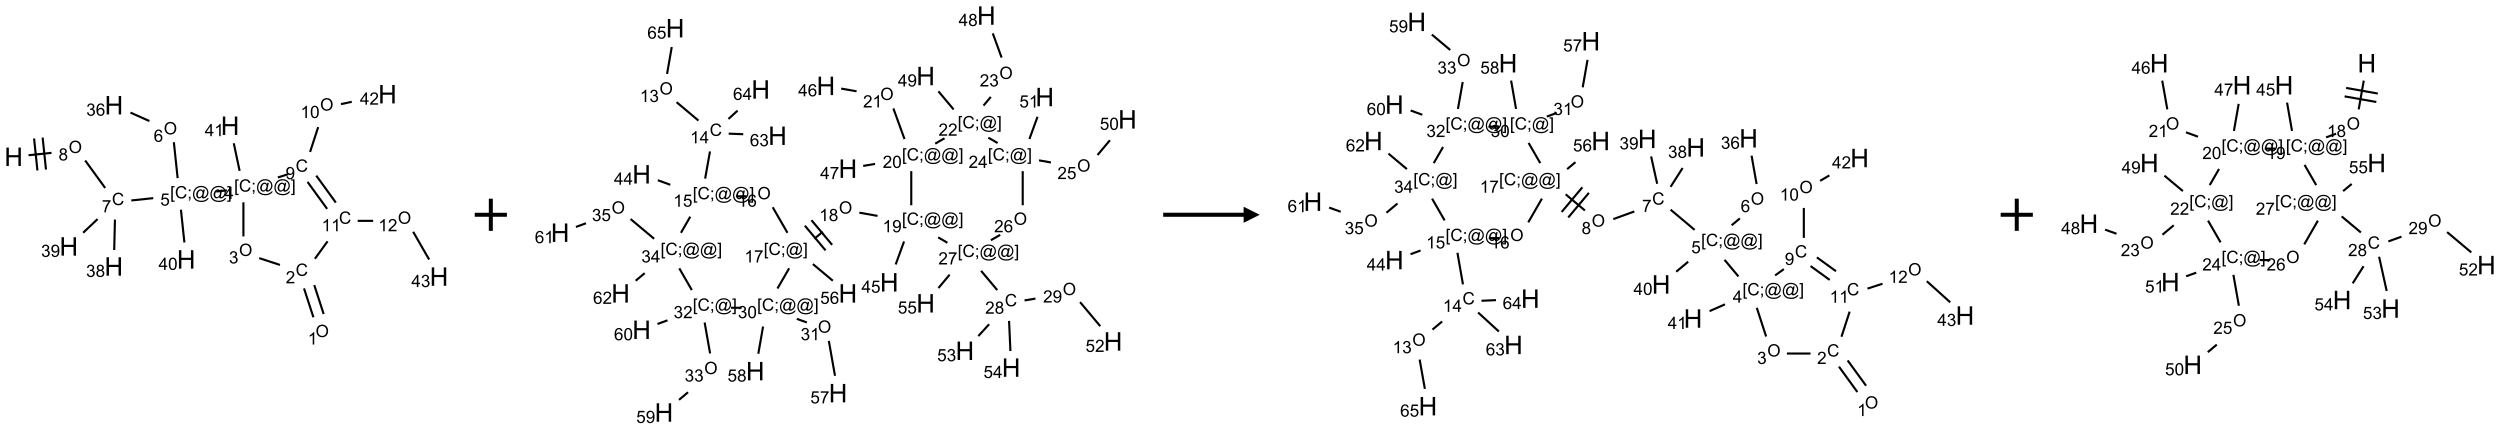 <?xml version="1.0" encoding="UTF-8"?>
<svg xmlns="http://www.w3.org/2000/svg" xmlns:xlink="http://www.w3.org/1999/xlink" width="1554" height="267" viewBox="0 0 1554 267">
<defs>
<g>
<g id="glyph-0-0">
<path d="M 2 0 L 2 -10 L 10 -10 L 10 0 Z M 2.25 -0.25 L 9.75 -0.25 L 9.75 -9.75 L 2.25 -9.75 Z M 2.25 -0.25 "/>
</g>
<g id="glyph-0-1">
<path d="M 1.281 0 L 1.281 -11.453 L 2.797 -11.453 L 2.797 -6.75 L 8.75 -6.75 L 8.75 -11.453 L 10.266 -11.453 L 10.266 0 L 8.75 0 L 8.75 -5.398 L 2.797 -5.398 L 2.797 0 Z M 1.281 0 "/>
</g>
<g id="glyph-1-0">
<path d="M 1.332 0 L 1.332 -6.668 L 6.668 -6.668 L 6.668 0 Z M 1.5 -0.168 L 6.5 -0.168 L 6.5 -6.5 L 1.5 -6.5 Z M 1.5 -0.168 "/>
</g>
<g id="glyph-1-1">
<path d="M 0.516 -3.719 C 0.516 -4.984 0.855 -5.977 1.535 -6.695 C 2.215 -7.414 3.094 -7.77 4.172 -7.77 C 4.875 -7.77 5.512 -7.602 6.078 -7.266 C 6.645 -6.93 7.074 -6.461 7.371 -5.855 C 7.668 -5.254 7.816 -4.57 7.816 -3.809 C 7.816 -3.035 7.66 -2.34 7.348 -1.73 C 7.035 -1.117 6.594 -0.656 6.02 -0.34 C 5.449 -0.027 4.828 0.129 4.168 0.129 C 3.449 0.129 2.805 -0.043 2.238 -0.391 C 1.672 -0.738 1.246 -1.211 0.953 -1.812 C 0.66 -2.414 0.516 -3.047 0.516 -3.719 Z M 1.559 -3.703 C 1.559 -2.781 1.805 -2.059 2.301 -1.527 C 2.793 -1 3.414 -0.734 4.16 -0.734 C 4.922 -0.734 5.547 -1 6.039 -1.535 C 6.531 -2.07 6.777 -2.828 6.777 -3.812 C 6.777 -4.434 6.672 -4.977 6.461 -5.441 C 6.25 -5.902 5.945 -6.262 5.539 -6.52 C 5.133 -6.773 4.68 -6.902 4.176 -6.902 C 3.461 -6.902 2.848 -6.656 2.332 -6.164 C 1.816 -5.672 1.559 -4.852 1.559 -3.703 Z M 1.559 -3.703 "/>
</g>
<g id="glyph-1-2">
<path d="M 1.887 -4.141 C 1.496 -4.281 1.207 -4.484 1.02 -4.75 C 0.832 -5.016 0.738 -5.328 0.738 -5.699 C 0.738 -6.254 0.938 -6.719 1.34 -7.098 C 1.738 -7.477 2.27 -7.668 2.934 -7.668 C 3.598 -7.668 4.137 -7.473 4.543 -7.086 C 4.949 -6.699 5.152 -6.227 5.152 -5.672 C 5.152 -5.316 5.059 -5.008 4.871 -4.746 C 4.688 -4.484 4.406 -4.281 4.027 -4.141 C 4.496 -3.988 4.852 -3.742 5.098 -3.402 C 5.34 -3.062 5.465 -2.656 5.465 -2.184 C 5.465 -1.531 5.234 -0.98 4.77 -0.535 C 4.309 -0.09 3.703 0.129 2.949 0.129 C 2.195 0.129 1.586 -0.094 1.125 -0.539 C 0.664 -0.984 0.434 -1.543 0.434 -2.207 C 0.434 -2.703 0.559 -3.121 0.809 -3.457 C 1.062 -3.793 1.422 -4.02 1.887 -4.141 Z M 1.699 -5.73 C 1.699 -5.367 1.812 -5.074 2.047 -4.844 C 2.281 -4.613 2.582 -4.5 2.953 -4.5 C 3.312 -4.5 3.609 -4.613 3.84 -4.84 C 4.07 -5.066 4.188 -5.348 4.188 -5.676 C 4.188 -6.02 4.07 -6.309 3.832 -6.543 C 3.594 -6.777 3.297 -6.895 2.941 -6.895 C 2.586 -6.895 2.289 -6.781 2.051 -6.551 C 1.816 -6.324 1.699 -6.047 1.699 -5.73 Z M 1.395 -2.203 C 1.395 -1.938 1.461 -1.676 1.586 -1.426 C 1.711 -1.176 1.902 -0.984 2.152 -0.848 C 2.402 -0.711 2.672 -0.641 2.957 -0.641 C 3.406 -0.641 3.777 -0.785 4.066 -1.074 C 4.359 -1.363 4.504 -1.727 4.504 -2.172 C 4.504 -2.625 4.355 -2.996 4.055 -3.293 C 3.754 -3.586 3.379 -3.734 2.926 -3.734 C 2.484 -3.734 2.121 -3.59 1.832 -3.297 C 1.543 -3.004 1.395 -2.641 1.395 -2.203 Z M 1.395 -2.203 "/>
</g>
<g id="glyph-1-3">
<path d="M 6.27 -2.676 L 7.281 -2.422 C 7.07 -1.594 6.688 -0.961 6.137 -0.523 C 5.586 -0.086 4.914 0.129 4.121 0.129 C 3.297 0.129 2.629 -0.039 2.113 -0.371 C 1.598 -0.707 1.203 -1.191 0.934 -1.828 C 0.664 -2.465 0.531 -3.145 0.531 -3.875 C 0.531 -4.672 0.684 -5.363 0.988 -5.957 C 1.293 -6.547 1.723 -6.996 2.285 -7.305 C 2.844 -7.613 3.461 -7.766 4.137 -7.766 C 4.898 -7.766 5.543 -7.57 6.062 -7.184 C 6.582 -6.793 6.945 -6.246 7.152 -5.543 L 6.156 -5.309 C 5.98 -5.863 5.723 -6.266 5.387 -6.52 C 5.051 -6.773 4.625 -6.902 4.113 -6.902 C 3.527 -6.902 3.039 -6.762 2.645 -6.48 C 2.25 -6.199 1.973 -5.82 1.812 -5.348 C 1.652 -4.871 1.574 -4.383 1.574 -3.879 C 1.574 -3.23 1.668 -2.664 1.855 -2.18 C 2.047 -1.695 2.34 -1.332 2.738 -1.094 C 3.137 -0.855 3.57 -0.734 4.035 -0.734 C 4.602 -0.734 5.082 -0.898 5.473 -1.223 C 5.867 -1.551 6.133 -2.035 6.27 -2.676 Z M 6.27 -2.676 "/>
</g>
<g id="glyph-1-4">
<path d="M 0.504 -6.637 L 0.504 -7.535 L 5.449 -7.535 L 5.449 -6.809 C 4.961 -6.289 4.48 -5.602 4.004 -4.746 C 3.527 -3.887 3.156 -3.004 2.895 -2.098 C 2.707 -1.461 2.59 -0.762 2.535 0 L 1.574 0 C 1.582 -0.602 1.703 -1.328 1.926 -2.176 C 2.152 -3.027 2.477 -3.848 2.898 -4.637 C 3.32 -5.426 3.77 -6.094 4.246 -6.637 Z M 0.504 -6.637 "/>
</g>
<g id="glyph-1-5">
<path d="M 0.723 2.121 L 0.723 -7.637 L 2.793 -7.637 L 2.793 -6.859 L 1.66 -6.859 L 1.66 1.344 L 2.793 1.344 L 2.793 2.121 Z M 0.723 2.121 "/>
</g>
<g id="glyph-1-6">
<path d="M 0.949 -4.465 L 0.949 -5.531 L 2.016 -5.531 L 2.016 -4.465 Z M 0.949 0 L 0.949 -1.066 L 2.016 -1.066 L 2.016 0 C 2.016 0.391 1.945 0.711 1.809 0.949 C 1.668 1.191 1.449 1.379 1.145 1.512 L 0.887 1.109 C 1.082 1.023 1.23 0.895 1.324 0.727 C 1.418 0.559 1.469 0.316 1.48 0 Z M 0.949 0 "/>
</g>
<g id="glyph-1-7">
<path d="M 6.047 -0.848 C 5.82 -0.59 5.57 -0.379 5.289 -0.223 C 5.008 -0.062 4.73 0.016 4.449 0.016 C 4.141 0.016 3.84 -0.074 3.547 -0.254 C 3.254 -0.434 3.02 -0.715 2.836 -1.09 C 2.652 -1.465 2.562 -1.875 2.562 -2.324 C 2.562 -2.875 2.703 -3.43 2.988 -3.98 C 3.27 -4.535 3.621 -4.953 4.043 -5.23 C 4.461 -5.508 4.871 -5.645 5.266 -5.645 C 5.566 -5.645 5.855 -5.566 6.129 -5.41 C 6.402 -5.25 6.641 -5.012 6.84 -4.688 L 7.016 -5.496 L 7.949 -5.496 L 7.199 -2 C 7.094 -1.516 7.043 -1.246 7.043 -1.191 C 7.043 -1.098 7.078 -1.02 7.148 -0.949 C 7.219 -0.883 7.305 -0.848 7.406 -0.848 C 7.59 -0.848 7.832 -0.953 8.129 -1.168 C 8.527 -1.445 8.84 -1.816 9.07 -2.285 C 9.301 -2.75 9.418 -3.234 9.418 -3.73 C 9.418 -4.309 9.27 -4.852 8.973 -5.355 C 8.676 -5.859 8.23 -6.262 7.645 -6.562 C 7.055 -6.863 6.406 -7.016 5.691 -7.016 C 4.879 -7.016 4.137 -6.824 3.465 -6.445 C 2.793 -6.066 2.273 -5.52 1.902 -4.809 C 1.535 -4.098 1.348 -3.34 1.348 -2.527 C 1.348 -1.676 1.535 -0.941 1.902 -0.328 C 2.273 0.285 2.809 0.742 3.508 1.035 C 4.207 1.328 4.984 1.473 5.832 1.473 C 6.742 1.473 7.504 1.32 8.121 1.016 C 8.734 0.711 9.195 0.34 9.5 -0.098 L 10.441 -0.098 C 10.266 0.266 9.961 0.637 9.531 1.016 C 9.102 1.395 8.59 1.695 7.996 1.914 C 7.402 2.133 6.688 2.246 5.848 2.246 C 5.078 2.246 4.367 2.145 3.715 1.949 C 3.066 1.75 2.512 1.453 2.051 1.055 C 1.594 0.656 1.25 0.199 1.016 -0.316 C 0.723 -0.973 0.578 -1.684 0.578 -2.441 C 0.578 -3.289 0.75 -4.098 1.098 -4.863 C 1.523 -5.805 2.125 -6.527 2.902 -7.027 C 3.684 -7.527 4.629 -7.777 5.738 -7.777 C 6.602 -7.777 7.375 -7.602 8.059 -7.246 C 8.746 -6.895 9.285 -6.371 9.684 -5.672 C 10.02 -5.07 10.188 -4.418 10.188 -3.715 C 10.188 -2.707 9.832 -1.812 9.125 -1.031 C 8.492 -0.328 7.801 0.02 7.051 0.02 C 6.812 0.02 6.617 -0.016 6.473 -0.09 C 6.324 -0.16 6.215 -0.266 6.145 -0.402 C 6.102 -0.488 6.066 -0.637 6.047 -0.848 Z M 3.527 -2.262 C 3.527 -1.785 3.641 -1.414 3.863 -1.152 C 4.09 -0.887 4.348 -0.754 4.641 -0.754 C 4.836 -0.754 5.039 -0.812 5.254 -0.93 C 5.469 -1.047 5.676 -1.219 5.871 -1.449 C 6.066 -1.676 6.23 -1.969 6.355 -2.32 C 6.48 -2.672 6.543 -3.027 6.543 -3.379 C 6.543 -3.852 6.426 -4.219 6.191 -4.48 C 5.957 -4.738 5.672 -4.871 5.332 -4.871 C 5.109 -4.871 4.902 -4.812 4.707 -4.699 C 4.512 -4.586 4.32 -4.406 4.137 -4.156 C 3.953 -3.906 3.805 -3.602 3.691 -3.246 C 3.582 -2.887 3.527 -2.559 3.527 -2.262 Z M 3.527 -2.262 "/>
</g>
<g id="glyph-1-8">
<path d="M 2.27 2.121 L 0.203 2.121 L 0.203 1.344 L 1.332 1.344 L 1.332 -6.859 L 0.203 -6.859 L 0.203 -7.637 L 2.27 -7.637 Z M 2.27 2.121 "/>
</g>
<g id="glyph-1-9">
<path d="M 0.441 -2 L 1.426 -2.082 C 1.5 -1.605 1.668 -1.242 1.934 -1.004 C 2.199 -0.762 2.52 -0.641 2.895 -0.641 C 3.348 -0.641 3.73 -0.812 4.043 -1.152 C 4.355 -1.492 4.512 -1.941 4.512 -2.504 C 4.512 -3.039 4.359 -3.461 4.059 -3.77 C 3.758 -4.078 3.367 -4.234 2.879 -4.234 C 2.578 -4.234 2.305 -4.164 2.062 -4.027 C 1.82 -3.891 1.629 -3.715 1.488 -3.496 L 0.609 -3.609 L 1.348 -7.531 L 5.145 -7.531 L 5.145 -6.637 L 2.098 -6.637 L 1.688 -4.582 C 2.145 -4.902 2.625 -5.062 3.129 -5.062 C 3.797 -5.062 4.359 -4.832 4.816 -4.371 C 5.277 -3.91 5.504 -3.312 5.504 -2.59 C 5.504 -1.898 5.305 -1.301 4.902 -0.797 C 4.41 -0.18 3.742 0.129 2.895 0.129 C 2.199 0.129 1.633 -0.062 1.195 -0.453 C 0.758 -0.844 0.504 -1.359 0.441 -2 Z M 0.441 -2 "/>
</g>
<g id="glyph-1-10">
<path d="M 3.449 0 L 3.449 -1.828 L 0.137 -1.828 L 0.137 -2.688 L 3.621 -7.637 L 4.387 -7.637 L 4.387 -2.688 L 5.418 -2.688 L 5.418 -1.828 L 4.387 -1.828 L 4.387 0 Z M 3.449 -2.688 L 3.449 -6.129 L 1.059 -2.688 Z M 3.449 -2.688 "/>
</g>
<g id="glyph-1-11">
<path d="M 3.973 0 L 3.035 0 L 3.035 -5.973 C 2.809 -5.758 2.516 -5.543 2.148 -5.328 C 1.781 -5.113 1.453 -4.953 1.16 -4.844 L 1.16 -5.75 C 1.684 -5.996 2.145 -6.297 2.535 -6.645 C 2.93 -6.996 3.207 -7.336 3.371 -7.668 L 3.973 -7.668 Z M 3.973 0 "/>
</g>
<g id="glyph-1-12">
<path d="M 0.449 -2.016 L 1.387 -2.141 C 1.492 -1.609 1.676 -1.227 1.934 -0.992 C 2.191 -0.758 2.508 -0.641 2.879 -0.641 C 3.32 -0.641 3.695 -0.793 3.996 -1.098 C 4.301 -1.402 4.453 -1.781 4.453 -2.234 C 4.453 -2.664 4.312 -3.02 4.031 -3.301 C 3.75 -3.578 3.391 -3.719 2.957 -3.719 C 2.781 -3.719 2.562 -3.684 2.297 -3.613 L 2.402 -4.438 C 2.465 -4.43 2.516 -4.426 2.551 -4.426 C 2.949 -4.426 3.312 -4.531 3.629 -4.738 C 3.949 -4.949 4.109 -5.27 4.109 -5.703 C 4.109 -6.047 3.992 -6.332 3.762 -6.559 C 3.527 -6.785 3.227 -6.895 2.859 -6.895 C 2.496 -6.895 2.191 -6.781 1.949 -6.551 C 1.707 -6.324 1.547 -5.98 1.48 -5.52 L 0.543 -5.688 C 0.656 -6.316 0.918 -6.805 1.324 -7.148 C 1.73 -7.492 2.234 -7.668 2.84 -7.668 C 3.254 -7.668 3.641 -7.578 3.988 -7.398 C 4.34 -7.219 4.609 -6.977 4.793 -6.668 C 4.98 -6.359 5.074 -6.031 5.074 -5.684 C 5.074 -5.352 4.984 -5.051 4.809 -4.781 C 4.629 -4.512 4.367 -4.297 4.02 -4.137 C 4.473 -4.031 4.824 -3.816 5.074 -3.488 C 5.324 -3.16 5.449 -2.75 5.449 -2.254 C 5.449 -1.59 5.203 -1.023 4.719 -0.559 C 4.234 -0.098 3.617 0.137 2.875 0.137 C 2.203 0.137 1.648 -0.062 1.207 -0.465 C 0.762 -0.863 0.512 -1.379 0.449 -2.016 Z M 0.449 -2.016 "/>
</g>
<g id="glyph-1-13">
<path d="M 5.371 -0.902 L 5.371 0 L 0.324 0 C 0.316 -0.227 0.352 -0.441 0.434 -0.652 C 0.562 -0.996 0.766 -1.332 1.051 -1.668 C 1.332 -2 1.742 -2.387 2.277 -2.824 C 3.105 -3.504 3.668 -4.043 3.957 -4.441 C 4.25 -4.84 4.395 -5.215 4.395 -5.566 C 4.395 -5.938 4.262 -6.254 3.996 -6.508 C 3.73 -6.762 3.387 -6.891 2.957 -6.891 C 2.508 -6.891 2.145 -6.754 1.875 -6.484 C 1.605 -6.215 1.469 -5.84 1.465 -5.359 L 0.5 -5.457 C 0.566 -6.176 0.812 -6.727 1.246 -7.102 C 1.676 -7.477 2.254 -7.668 2.98 -7.668 C 3.711 -7.668 4.293 -7.465 4.719 -7.059 C 5.145 -6.652 5.359 -6.148 5.359 -5.547 C 5.359 -5.242 5.297 -4.941 5.172 -4.645 C 5.047 -4.352 4.84 -4.039 4.551 -3.715 C 4.262 -3.387 3.777 -2.938 3.105 -2.371 C 2.543 -1.898 2.18 -1.578 2.02 -1.41 C 1.859 -1.242 1.73 -1.07 1.625 -0.902 Z M 5.371 -0.902 "/>
</g>
<g id="glyph-1-14">
<path d="M 0.582 -1.766 L 1.484 -1.848 C 1.562 -1.426 1.707 -1.117 1.922 -0.926 C 2.137 -0.734 2.414 -0.641 2.75 -0.641 C 3.039 -0.641 3.289 -0.707 3.508 -0.84 C 3.727 -0.973 3.902 -1.148 4.043 -1.367 C 4.18 -1.586 4.297 -1.887 4.391 -2.262 C 4.484 -2.637 4.531 -3.016 4.531 -3.406 C 4.531 -3.449 4.531 -3.512 4.527 -3.594 C 4.34 -3.297 4.082 -3.055 3.758 -2.867 C 3.434 -2.68 3.082 -2.59 2.703 -2.59 C 2.07 -2.59 1.535 -2.816 1.098 -3.277 C 0.66 -3.734 0.441 -4.34 0.441 -5.09 C 0.441 -5.863 0.672 -6.484 1.129 -6.957 C 1.586 -7.43 2.156 -7.668 2.844 -7.668 C 3.34 -7.668 3.793 -7.531 4.207 -7.266 C 4.617 -7 4.93 -6.617 5.145 -6.121 C 5.355 -5.629 5.465 -4.91 5.465 -3.973 C 5.465 -2.996 5.359 -2.223 5.145 -1.645 C 4.934 -1.066 4.617 -0.625 4.199 -0.324 C 3.781 -0.02 3.293 0.129 2.73 0.129 C 2.133 0.129 1.645 -0.035 1.266 -0.367 C 0.887 -0.699 0.66 -1.164 0.582 -1.766 Z M 4.422 -5.137 C 4.422 -5.676 4.277 -6.102 3.992 -6.418 C 3.707 -6.734 3.359 -6.891 2.957 -6.891 C 2.543 -6.891 2.18 -6.719 1.871 -6.379 C 1.562 -6.039 1.406 -5.598 1.406 -5.059 C 1.406 -4.57 1.555 -4.176 1.848 -3.871 C 2.141 -3.566 2.5 -3.418 2.934 -3.418 C 3.367 -3.418 3.723 -3.57 4.004 -3.871 C 4.281 -4.176 4.422 -4.598 4.422 -5.137 Z M 4.422 -5.137 "/>
</g>
<g id="glyph-1-15">
<path d="M 0.441 -3.766 C 0.441 -4.668 0.535 -5.395 0.723 -5.945 C 0.906 -6.496 1.184 -6.922 1.551 -7.219 C 1.918 -7.516 2.375 -7.668 2.934 -7.668 C 3.344 -7.668 3.703 -7.586 4.012 -7.418 C 4.32 -7.254 4.574 -7.016 4.777 -6.707 C 4.977 -6.395 5.137 -6.016 5.25 -5.57 C 5.363 -5.125 5.422 -4.523 5.422 -3.766 C 5.422 -2.871 5.328 -2.148 5.145 -1.598 C 4.961 -1.047 4.688 -0.621 4.32 -0.32 C 3.953 -0.02 3.492 0.129 2.934 0.129 C 2.195 0.129 1.617 -0.133 1.199 -0.66 C 0.695 -1.297 0.441 -2.332 0.441 -3.766 Z M 1.406 -3.766 C 1.406 -2.512 1.555 -1.68 1.848 -1.262 C 2.141 -0.848 2.5 -0.641 2.934 -0.641 C 3.363 -0.641 3.727 -0.848 4.02 -1.266 C 4.312 -1.684 4.457 -2.516 4.457 -3.766 C 4.457 -5.023 4.312 -5.859 4.02 -6.27 C 3.727 -6.684 3.359 -6.891 2.922 -6.891 C 2.492 -6.891 2.148 -6.707 1.891 -6.344 C 1.566 -5.879 1.406 -5.02 1.406 -3.766 Z M 1.406 -3.766 "/>
</g>
<g id="glyph-1-16">
<path d="M 5.309 -5.766 L 4.375 -5.691 C 4.293 -6.059 4.172 -6.328 4.02 -6.496 C 3.766 -6.762 3.453 -6.895 3.082 -6.895 C 2.785 -6.895 2.523 -6.812 2.297 -6.645 C 2 -6.43 1.77 -6.117 1.598 -5.703 C 1.43 -5.289 1.34 -4.703 1.332 -3.938 C 1.559 -4.281 1.836 -4.535 2.16 -4.703 C 2.488 -4.871 2.828 -4.953 3.188 -4.953 C 3.812 -4.953 4.344 -4.723 4.785 -4.262 C 5.223 -3.801 5.441 -3.207 5.441 -2.48 C 5.441 -2 5.34 -1.555 5.133 -1.145 C 4.926 -0.73 4.641 -0.418 4.281 -0.199 C 3.922 0.02 3.512 0.129 3.051 0.129 C 2.27 0.129 1.633 -0.156 1.141 -0.73 C 0.648 -1.305 0.402 -2.254 0.402 -3.574 C 0.402 -5.051 0.672 -6.121 1.219 -6.793 C 1.695 -7.375 2.336 -7.668 3.141 -7.668 C 3.742 -7.668 4.234 -7.5 4.617 -7.16 C 5 -6.824 5.23 -6.359 5.309 -5.766 Z M 1.48 -2.473 C 1.48 -2.152 1.547 -1.844 1.684 -1.547 C 1.82 -1.25 2.016 -1.027 2.262 -0.871 C 2.508 -0.719 2.766 -0.641 3.035 -0.641 C 3.434 -0.641 3.773 -0.801 4.059 -1.121 C 4.344 -1.441 4.484 -1.875 4.484 -2.422 C 4.484 -2.949 4.344 -3.367 4.062 -3.668 C 3.781 -3.973 3.426 -4.125 3 -4.125 C 2.578 -4.125 2.219 -3.973 1.922 -3.668 C 1.625 -3.363 1.48 -2.969 1.48 -2.473 Z M 1.48 -2.473 "/>
</g>
</g>
</defs>
<path fill="none" stroke-width="0.033" stroke-linecap="butt" stroke-linejoin="miter" stroke="rgb(0%, 0%, 0%)" stroke-opacity="1" stroke-miterlimit="10" d="M 0.232 0.948 L 0.589 0.911 " transform="matrix(40, 0, 0, 40, 8.463, 58.563)"/>
<path fill="none" stroke-width="0.033" stroke-linecap="butt" stroke-linejoin="miter" stroke="rgb(0%, 0%, 0%)" stroke-opacity="1" stroke-miterlimit="10" d="M 0.503 1.171 L 0.451 0.674 " transform="matrix(40, 0, 0, 40, 8.463, 58.563)"/>
<path fill="none" stroke-width="0.033" stroke-linecap="butt" stroke-linejoin="miter" stroke="rgb(0%, 0%, 0%)" stroke-opacity="1" stroke-miterlimit="10" d="M 0.37 1.185 L 0.318 0.688 " transform="matrix(40, 0, 0, 40, 8.463, 58.563)"/>
<path fill="none" stroke-width="0.033" stroke-linecap="butt" stroke-linejoin="miter" stroke="rgb(0%, 0%, 0%)" stroke-opacity="1" stroke-miterlimit="10" d="M 1.112 1.03 L 1.423 1.457 " transform="matrix(40, 0, 0, 40, 8.463, 58.563)"/>
<path fill="none" stroke-width="0.033" stroke-linecap="butt" stroke-linejoin="miter" stroke="rgb(0%, 0%, 0%)" stroke-opacity="1" stroke-miterlimit="10" d="M 1.829 1.651 L 2.17 1.615 " transform="matrix(40, 0, 0, 40, 8.463, 58.563)"/>
<path fill="none" stroke-width="0.033" stroke-linecap="butt" stroke-linejoin="miter" stroke="rgb(0%, 0%, 0%)" stroke-opacity="1" stroke-miterlimit="10" d="M 3.148 1.512 L 3.314 1.495 " transform="matrix(40, 0, 0, 40, 8.463, 58.563)"/>
<path fill="none" stroke-width="0.033" stroke-linecap="butt" stroke-linejoin="miter" stroke="rgb(0%, 0%, 0%)" stroke-opacity="1" stroke-miterlimit="10" d="M 3.512 1.191 L 3.421 0.762 " transform="matrix(40, 0, 0, 40, 8.463, 58.563)"/>
<path fill="none" stroke-width="0.033" stroke-linecap="butt" stroke-linejoin="miter" stroke="rgb(0%, 0%, 0%)" stroke-opacity="1" stroke-miterlimit="10" d="M 3.571 1.68 L 3.571 2.21 " transform="matrix(40, 0, 0, 40, 8.463, 58.563)"/>
<path fill="none" stroke-width="0.033" stroke-linecap="butt" stroke-linejoin="miter" stroke="rgb(0%, 0%, 0%)" stroke-opacity="1" stroke-miterlimit="10" d="M 3.816 2.547 L 4.139 2.653 " transform="matrix(40, 0, 0, 40, 8.463, 58.563)"/>
<path fill="none" stroke-width="0.033" stroke-linecap="butt" stroke-linejoin="miter" stroke="rgb(0%, 0%, 0%)" stroke-opacity="1" stroke-miterlimit="10" d="M 4.513 3.018 L 4.659 3.467 " transform="matrix(40, 0, 0, 40, 8.463, 58.563)"/>
<path fill="none" stroke-width="0.033" stroke-linecap="butt" stroke-linejoin="miter" stroke="rgb(0%, 0%, 0%)" stroke-opacity="1" stroke-miterlimit="10" d="M 4.672 2.966 L 4.818 3.416 " transform="matrix(40, 0, 0, 40, 8.463, 58.563)"/>
<path fill="none" stroke-width="0.033" stroke-linecap="butt" stroke-linejoin="miter" stroke="rgb(0%, 0%, 0%)" stroke-opacity="1" stroke-miterlimit="10" d="M 4.682 2.557 L 4.879 2.286 " transform="matrix(40, 0, 0, 40, 8.463, 58.563)"/>
<path fill="none" stroke-width="0.033" stroke-linecap="butt" stroke-linejoin="miter" stroke="rgb(0%, 0%, 0%)" stroke-opacity="1" stroke-miterlimit="10" d="M 5.347 1.968 L 5.587 1.968 " transform="matrix(40, 0, 0, 40, 8.463, 58.563)"/>
<path fill="none" stroke-width="0.033" stroke-linecap="butt" stroke-linejoin="miter" stroke="rgb(0%, 0%, 0%)" stroke-opacity="1" stroke-miterlimit="10" d="M 6.209 2.138 L 6.457 2.569 " transform="matrix(40, 0, 0, 40, 8.463, 58.563)"/>
<path fill="none" stroke-width="0.033" stroke-linecap="butt" stroke-linejoin="miter" stroke="rgb(0%, 0%, 0%)" stroke-opacity="1" stroke-miterlimit="10" d="M 5.007 1.684 L 4.703 1.265 " transform="matrix(40, 0, 0, 40, 8.463, 58.563)"/>
<path fill="none" stroke-width="0.033" stroke-linecap="butt" stroke-linejoin="miter" stroke="rgb(0%, 0%, 0%)" stroke-opacity="1" stroke-miterlimit="10" d="M 4.872 1.782 L 4.568 1.363 " transform="matrix(40, 0, 0, 40, 8.463, 58.563)"/>
<path fill="none" stroke-width="0.033" stroke-linecap="butt" stroke-linejoin="miter" stroke="rgb(0%, 0%, 0%)" stroke-opacity="1" stroke-miterlimit="10" d="M 4.265 1.243 L 4.106 1.294 " transform="matrix(40, 0, 0, 40, 8.463, 58.563)"/>
<path fill="none" stroke-width="0.033" stroke-linecap="butt" stroke-linejoin="miter" stroke="rgb(0%, 0%, 0%)" stroke-opacity="1" stroke-miterlimit="10" d="M 4.607 0.897 L 4.733 0.511 " transform="matrix(40, 0, 0, 40, 8.463, 58.563)"/>
<path fill="none" stroke-width="0.033" stroke-linecap="butt" stroke-linejoin="miter" stroke="rgb(0%, 0%, 0%)" stroke-opacity="1" stroke-miterlimit="10" d="M 5.087 0.154 L 5.255 0.118 " transform="matrix(40, 0, 0, 40, 8.463, 58.563)"/>
<path fill="none" stroke-width="0.033" stroke-linecap="butt" stroke-linejoin="miter" stroke="rgb(0%, 0%, 0%)" stroke-opacity="1" stroke-miterlimit="10" d="M 2.549 1.304 L 2.49 0.746 " transform="matrix(40, 0, 0, 40, 8.463, 58.563)"/>
<path fill="none" stroke-width="0.033" stroke-linecap="butt" stroke-linejoin="miter" stroke="rgb(0%, 0%, 0%)" stroke-opacity="1" stroke-miterlimit="10" d="M 2.11 0.417 L 1.816 0.286 " transform="matrix(40, 0, 0, 40, 8.463, 58.563)"/>
<path fill="none" stroke-width="0.033" stroke-linecap="butt" stroke-linejoin="miter" stroke="rgb(0%, 0%, 0%)" stroke-opacity="1" stroke-miterlimit="10" d="M 2.6 1.795 L 2.654 2.304 " transform="matrix(40, 0, 0, 40, 8.463, 58.563)"/>
<path fill="none" stroke-width="0.033" stroke-linecap="butt" stroke-linejoin="miter" stroke="rgb(0%, 0%, 0%)" stroke-opacity="1" stroke-miterlimit="10" d="M 1.575 1.948 L 1.563 2.421 " transform="matrix(40, 0, 0, 40, 8.463, 58.563)"/>
<path fill="none" stroke-width="0.033" stroke-linecap="butt" stroke-linejoin="miter" stroke="rgb(0%, 0%, 0%)" stroke-opacity="1" stroke-miterlimit="10" d="M 1.305 1.94 L 1.08 2.153 " transform="matrix(40, 0, 0, 40, 8.463, 58.563)"/>
<g fill="rgb(0%, 0%, 0%)" fill-opacity="1">
<use xlink:href="#glyph-0-1" x="2.691" y="103.191"/>
</g>
<g fill="rgb(0%, 0%, 0%)" fill-opacity="1">
<use xlink:href="#glyph-1-1" x="42.668" y="95.133"/>
</g>
<g fill="rgb(0%, 0%, 0%)" fill-opacity="1">
<use xlink:href="#glyph-1-2" x="36.383" y="99.766"/>
</g>
<g fill="rgb(0%, 0%, 0%)" fill-opacity="1">
<use xlink:href="#glyph-1-3" x="69.539" y="127.488"/>
</g>
<g fill="rgb(0%, 0%, 0%)" fill-opacity="1">
<use xlink:href="#glyph-1-4" x="63.285" y="131.996"/>
</g>
<g fill="rgb(0%, 0%, 0%)" fill-opacity="1">
<use xlink:href="#glyph-1-5" x="105.746" y="123.316"/>
<use xlink:href="#glyph-1-3" x="108.71" y="123.316"/>
<use xlink:href="#glyph-1-6" x="116.413" y="123.316"/>
<use xlink:href="#glyph-1-7" x="119.376" y="123.316"/>
<use xlink:href="#glyph-1-7" x="130.204" y="123.316"/>
<use xlink:href="#glyph-1-8" x="141.033" y="123.316"/>
</g>
<g fill="rgb(0%, 0%, 0%)" fill-opacity="1">
<use xlink:href="#glyph-1-9" x="99.633" y="127.812"/>
</g>
<g fill="rgb(0%, 0%, 0%)" fill-opacity="1">
<use xlink:href="#glyph-1-5" x="145.527" y="119.133"/>
<use xlink:href="#glyph-1-3" x="148.491" y="119.133"/>
<use xlink:href="#glyph-1-6" x="156.194" y="119.133"/>
<use xlink:href="#glyph-1-7" x="159.158" y="119.133"/>
<use xlink:href="#glyph-1-7" x="169.986" y="119.133"/>
<use xlink:href="#glyph-1-8" x="180.814" y="119.133"/>
</g>
<g fill="rgb(0%, 0%, 0%)" fill-opacity="1">
<use xlink:href="#glyph-1-10" x="139.504" y="123.73"/>
</g>
<g fill="rgb(0%, 0%, 0%)" fill-opacity="1">
<use xlink:href="#glyph-0-1" x="137.227" y="83.883"/>
</g>
<g fill="rgb(0%, 0%, 0%)" fill-opacity="1">
<use xlink:href="#glyph-1-10" x="127.27" y="84.676"/>
<use xlink:href="#glyph-1-11" x="133.202" y="84.676"/>
</g>
<g fill="rgb(0%, 0%, 0%)" fill-opacity="1">
<use xlink:href="#glyph-1-1" x="148.562" y="159.129"/>
</g>
<g fill="rgb(0%, 0%, 0%)" fill-opacity="1">
<use xlink:href="#glyph-1-12" x="142.297" y="163.762"/>
</g>
<g fill="rgb(0%, 0%, 0%)" fill-opacity="1">
<use xlink:href="#glyph-1-3" x="183.766" y="171.488"/>
</g>
<g fill="rgb(0%, 0%, 0%)" fill-opacity="1">
<use xlink:href="#glyph-1-13" x="177.594" y="176.125"/>
</g>
<g fill="rgb(0%, 0%, 0%)" fill-opacity="1">
<use xlink:href="#glyph-1-1" x="196.145" y="209.535"/>
</g>
<g fill="rgb(0%, 0%, 0%)" fill-opacity="1">
<use xlink:href="#glyph-1-11" x="191.348" y="214.164"/>
</g>
<g fill="rgb(0%, 0%, 0%)" fill-opacity="1">
<use xlink:href="#glyph-1-3" x="210.652" y="139.125"/>
</g>
<g fill="rgb(0%, 0%, 0%)" fill-opacity="1">
<use xlink:href="#glyph-1-11" x="199.941" y="143.762"/>
<use xlink:href="#glyph-1-11" x="205.874" y="143.762"/>
</g>
<g fill="rgb(0%, 0%, 0%)" fill-opacity="1">
<use xlink:href="#glyph-1-1" x="247.293" y="139.129"/>
</g>
<g fill="rgb(0%, 0%, 0%)" fill-opacity="1">
<use xlink:href="#glyph-1-11" x="235.172" y="143.762"/>
<use xlink:href="#glyph-1-13" x="241.104" y="143.762"/>
</g>
<g fill="rgb(0%, 0%, 0%)" fill-opacity="1">
<use xlink:href="#glyph-0-1" x="267.098" y="177.652"/>
</g>
<g fill="rgb(0%, 0%, 0%)" fill-opacity="1">
<use xlink:href="#glyph-1-10" x="255.664" y="178.441"/>
<use xlink:href="#glyph-1-12" x="261.596" y="178.441"/>
</g>
<g fill="rgb(0%, 0%, 0%)" fill-opacity="1">
<use xlink:href="#glyph-1-3" x="183.766" y="106.766"/>
</g>
<g fill="rgb(0%, 0%, 0%)" fill-opacity="1">
<use xlink:href="#glyph-1-14" x="177.5" y="111.402"/>
</g>
<g fill="rgb(0%, 0%, 0%)" fill-opacity="1">
<use xlink:href="#glyph-1-1" x="198.965" y="68.727"/>
</g>
<g fill="rgb(0%, 0%, 0%)" fill-opacity="1">
<use xlink:href="#glyph-1-11" x="186.793" y="73.359"/>
<use xlink:href="#glyph-1-15" x="192.725" y="73.359"/>
</g>
<g fill="rgb(0%, 0%, 0%)" fill-opacity="1">
<use xlink:href="#glyph-0-1" x="235.074" y="64.289"/>
</g>
<g fill="rgb(0%, 0%, 0%)" fill-opacity="1">
<use xlink:href="#glyph-1-10" x="223.719" y="65.082"/>
<use xlink:href="#glyph-1-13" x="229.651" y="65.082"/>
</g>
<g fill="rgb(0%, 0%, 0%)" fill-opacity="1">
<use xlink:href="#glyph-1-1" x="101.777" y="83.531"/>
</g>
<g fill="rgb(0%, 0%, 0%)" fill-opacity="1">
<use xlink:href="#glyph-1-16" x="95.516" y="88.164"/>
</g>
<g fill="rgb(0%, 0%, 0%)" fill-opacity="1">
<use xlink:href="#glyph-0-1" x="65.039" y="71.141"/>
</g>
<g fill="rgb(0%, 0%, 0%)" fill-opacity="1">
<use xlink:href="#glyph-1-12" x="53.613" y="71.934"/>
<use xlink:href="#glyph-1-16" x="59.546" y="71.934"/>
</g>
<g fill="rgb(0%, 0%, 0%)" fill-opacity="1">
<use xlink:href="#glyph-0-1" x="109.945" y="166.973"/>
</g>
<g fill="rgb(0%, 0%, 0%)" fill-opacity="1">
<use xlink:href="#glyph-1-10" x="98.539" y="167.766"/>
<use xlink:href="#glyph-1-15" x="104.471" y="167.766"/>
</g>
<g fill="rgb(0%, 0%, 0%)" fill-opacity="1">
<use xlink:href="#glyph-0-1" x="64.938" y="171.359"/>
</g>
<g fill="rgb(0%, 0%, 0%)" fill-opacity="1">
<use xlink:href="#glyph-1-12" x="53.488" y="172.148"/>
<use xlink:href="#glyph-1-2" x="59.421" y="172.148"/>
</g>
<g fill="rgb(0%, 0%, 0%)" fill-opacity="1">
<use xlink:href="#glyph-0-1" x="36.969" y="158.906"/>
</g>
<g fill="rgb(0%, 0%, 0%)" fill-opacity="1">
<use xlink:href="#glyph-1-12" x="25.52" y="159.699"/>
<use xlink:href="#glyph-1-14" x="31.452" y="159.699"/>
</g>
<path fill="none" stroke-width="0.062" stroke-linecap="butt" stroke-linejoin="miter" stroke="rgb(0%, 0%, 0%)" stroke-opacity="1" stroke-miterlimit="10" d="M 0 0 L 0.5 0 M 0.25 -0.25 L 0.25 0.25 " transform="matrix(40, 0, 0, 40, 295.096, 133.5)"/>
<path fill="none" stroke-width="0.033" stroke-linecap="butt" stroke-linejoin="miter" stroke="rgb(0%, 0%, 0%)" stroke-opacity="1" stroke-miterlimit="10" d="M 1.81 1.346 L 2.15 1.632 " transform="matrix(40, 0, 0, 40, 348.158, 9.67)"/>
<path fill="none" stroke-width="0.033" stroke-linecap="butt" stroke-linejoin="miter" stroke="rgb(0%, 0%, 0%)" stroke-opacity="1" stroke-miterlimit="10" d="M 2.329 2.112 L 2.254 2.534 " transform="matrix(40, 0, 0, 40, 348.158, 9.67)"/>
<path fill="none" stroke-width="0.033" stroke-linecap="butt" stroke-linejoin="miter" stroke="rgb(0%, 0%, 0%)" stroke-opacity="1" stroke-miterlimit="10" d="M 1.713 2.63 L 1.519 2.559 " transform="matrix(40, 0, 0, 40, 348.158, 9.67)"/>
<path fill="none" stroke-width="0.033" stroke-linecap="butt" stroke-linejoin="miter" stroke="rgb(0%, 0%, 0%)" stroke-opacity="1" stroke-miterlimit="10" d="M 2.733 2.809 L 2.9 2.809 " transform="matrix(40, 0, 0, 40, 348.158, 9.67)"/>
<path fill="none" stroke-width="0.033" stroke-linecap="butt" stroke-linejoin="miter" stroke="rgb(0%, 0%, 0%)" stroke-opacity="1" stroke-miterlimit="10" d="M 3.304 2.979 L 3.533 3.376 " transform="matrix(40, 0, 0, 40, 348.158, 9.67)"/>
<path fill="none" stroke-width="0.033" stroke-linecap="butt" stroke-linejoin="miter" stroke="rgb(0%, 0%, 0%)" stroke-opacity="1" stroke-miterlimit="10" d="M 3.951 3.469 L 4.081 3.36 " transform="matrix(40, 0, 0, 40, 348.158, 9.67)"/>
<path fill="none" stroke-width="0.033" stroke-linecap="butt" stroke-linejoin="miter" stroke="rgb(0%, 0%, 0%)" stroke-opacity="1" stroke-miterlimit="10" d="M 4.227 3.563 L 3.906 3.18 " transform="matrix(40, 0, 0, 40, 348.158, 9.67)"/>
<path fill="none" stroke-width="0.033" stroke-linecap="butt" stroke-linejoin="miter" stroke="rgb(0%, 0%, 0%)" stroke-opacity="1" stroke-miterlimit="10" d="M 4.125 3.649 L 3.804 3.266 " transform="matrix(40, 0, 0, 40, 348.158, 9.67)"/>
<path fill="none" stroke-width="0.033" stroke-linecap="butt" stroke-linejoin="miter" stroke="rgb(0%, 0%, 0%)" stroke-opacity="1" stroke-miterlimit="10" d="M 4.65 3.063 L 4.933 3.113 " transform="matrix(40, 0, 0, 40, 348.158, 9.67)"/>
<path fill="none" stroke-width="0.033" stroke-linecap="butt" stroke-linejoin="miter" stroke="rgb(0%, 0%, 0%)" stroke-opacity="1" stroke-miterlimit="10" d="M 5.345 3.511 L 5.215 3.868 " transform="matrix(40, 0, 0, 40, 348.158, 9.67)"/>
<path fill="none" stroke-width="0.033" stroke-linecap="butt" stroke-linejoin="miter" stroke="rgb(0%, 0%, 0%)" stroke-opacity="1" stroke-miterlimit="10" d="M 5.457 2.948 L 5.457 2.418 " transform="matrix(40, 0, 0, 40, 348.158, 9.67)"/>
<path fill="none" stroke-width="0.033" stroke-linecap="butt" stroke-linejoin="miter" stroke="rgb(0%, 0%, 0%)" stroke-opacity="1" stroke-miterlimit="10" d="M 5.352 1.919 L 5.179 1.443 " transform="matrix(40, 0, 0, 40, 348.158, 9.67)"/>
<path fill="none" stroke-width="0.033" stroke-linecap="butt" stroke-linejoin="miter" stroke="rgb(0%, 0%, 0%)" stroke-opacity="1" stroke-miterlimit="10" d="M 4.607 1.177 L 4.368 1.135 " transform="matrix(40, 0, 0, 40, 348.158, 9.67)"/>
<path fill="none" stroke-width="0.033" stroke-linecap="butt" stroke-linejoin="miter" stroke="rgb(0%, 0%, 0%)" stroke-opacity="1" stroke-miterlimit="10" d="M 4.894 2.305 L 4.71 2.337 " transform="matrix(40, 0, 0, 40, 348.158, 9.67)"/>
<path fill="none" stroke-width="0.033" stroke-linecap="butt" stroke-linejoin="miter" stroke="rgb(0%, 0%, 0%)" stroke-opacity="1" stroke-miterlimit="10" d="M 5.829 1.991 L 5.974 1.907 " transform="matrix(40, 0, 0, 40, 348.158, 9.67)"/>
<path fill="none" stroke-width="0.033" stroke-linecap="butt" stroke-linejoin="miter" stroke="rgb(0%, 0%, 0%)" stroke-opacity="1" stroke-miterlimit="10" d="M 6.58 1.399 L 6.693 1.264 " transform="matrix(40, 0, 0, 40, 348.158, 9.67)"/>
<path fill="none" stroke-width="0.033" stroke-linecap="butt" stroke-linejoin="miter" stroke="rgb(0%, 0%, 0%)" stroke-opacity="1" stroke-miterlimit="10" d="M 6.861 0.653 L 6.724 0.277 " transform="matrix(40, 0, 0, 40, 348.158, 9.67)"/>
<path fill="none" stroke-width="0.033" stroke-linecap="butt" stroke-linejoin="miter" stroke="rgb(0%, 0%, 0%)" stroke-opacity="1" stroke-miterlimit="10" d="M 6.115 1.459 L 5.879 1.177 " transform="matrix(40, 0, 0, 40, 348.158, 9.67)"/>
<path fill="none" stroke-width="0.033" stroke-linecap="butt" stroke-linejoin="miter" stroke="rgb(0%, 0%, 0%)" stroke-opacity="1" stroke-miterlimit="10" d="M 6.655 1.898 L 6.799 1.981 " transform="matrix(40, 0, 0, 40, 348.158, 9.67)"/>
<path fill="none" stroke-width="0.033" stroke-linecap="butt" stroke-linejoin="miter" stroke="rgb(0%, 0%, 0%)" stroke-opacity="1" stroke-miterlimit="10" d="M 7.442 2.25 L 7.628 2.283 " transform="matrix(40, 0, 0, 40, 348.158, 9.67)"/>
<path fill="none" stroke-width="0.033" stroke-linecap="butt" stroke-linejoin="miter" stroke="rgb(0%, 0%, 0%)" stroke-opacity="1" stroke-miterlimit="10" d="M 8.352 2.167 L 8.544 1.938 " transform="matrix(40, 0, 0, 40, 348.158, 9.67)"/>
<path fill="none" stroke-width="0.033" stroke-linecap="butt" stroke-linejoin="miter" stroke="rgb(0%, 0%, 0%)" stroke-opacity="1" stroke-miterlimit="10" d="M 7.293 1.919 L 7.419 1.573 " transform="matrix(40, 0, 0, 40, 348.158, 9.67)"/>
<path fill="none" stroke-width="0.033" stroke-linecap="butt" stroke-linejoin="miter" stroke="rgb(0%, 0%, 0%)" stroke-opacity="1" stroke-miterlimit="10" d="M 7.189 2.418 L 7.189 2.948 " transform="matrix(40, 0, 0, 40, 348.158, 9.67)"/>
<path fill="none" stroke-width="0.033" stroke-linecap="butt" stroke-linejoin="miter" stroke="rgb(0%, 0%, 0%)" stroke-opacity="1" stroke-miterlimit="10" d="M 6.839 3.408 L 6.694 3.491 " transform="matrix(40, 0, 0, 40, 348.158, 9.67)"/>
<path fill="none" stroke-width="0.033" stroke-linecap="butt" stroke-linejoin="miter" stroke="rgb(0%, 0%, 0%)" stroke-opacity="1" stroke-miterlimit="10" d="M 6.019 3.531 L 5.875 3.447 " transform="matrix(40, 0, 0, 40, 348.158, 9.67)"/>
<path fill="none" stroke-width="0.033" stroke-linecap="butt" stroke-linejoin="miter" stroke="rgb(0%, 0%, 0%)" stroke-opacity="1" stroke-miterlimit="10" d="M 6.542 3.967 L 6.793 4.266 " transform="matrix(40, 0, 0, 40, 348.158, 9.67)"/>
<path fill="none" stroke-width="0.033" stroke-linecap="butt" stroke-linejoin="miter" stroke="rgb(0%, 0%, 0%)" stroke-opacity="1" stroke-miterlimit="10" d="M 7.218 4.427 L 7.387 4.398 " transform="matrix(40, 0, 0, 40, 348.158, 9.67)"/>
<path fill="none" stroke-width="0.033" stroke-linecap="butt" stroke-linejoin="miter" stroke="rgb(0%, 0%, 0%)" stroke-opacity="1" stroke-miterlimit="10" d="M 8.08 4.453 L 8.394 4.827 " transform="matrix(40, 0, 0, 40, 348.158, 9.67)"/>
<path fill="none" stroke-width="0.033" stroke-linecap="butt" stroke-linejoin="miter" stroke="rgb(0%, 0%, 0%)" stroke-opacity="1" stroke-miterlimit="10" d="M 6.667 4.797 L 6.499 4.981 " transform="matrix(40, 0, 0, 40, 348.158, 9.67)"/>
<path fill="none" stroke-width="0.033" stroke-linecap="butt" stroke-linejoin="miter" stroke="rgb(0%, 0%, 0%)" stroke-opacity="1" stroke-miterlimit="10" d="M 6.977 4.745 L 6.998 5.213 " transform="matrix(40, 0, 0, 40, 348.158, 9.67)"/>
<path fill="none" stroke-width="0.033" stroke-linecap="butt" stroke-linejoin="miter" stroke="rgb(0%, 0%, 0%)" stroke-opacity="1" stroke-miterlimit="10" d="M 6.053 4.027 L 5.879 4.235 " transform="matrix(40, 0, 0, 40, 348.158, 9.67)"/>
<path fill="none" stroke-width="0.033" stroke-linecap="butt" stroke-linejoin="miter" stroke="rgb(0%, 0%, 0%)" stroke-opacity="1" stroke-miterlimit="10" d="M 3.928 3.862 L 4.238 4.121 " transform="matrix(40, 0, 0, 40, 348.158, 9.67)"/>
<path fill="none" stroke-width="0.033" stroke-linecap="butt" stroke-linejoin="miter" stroke="rgb(0%, 0%, 0%)" stroke-opacity="1" stroke-miterlimit="10" d="M 3.559 3.928 L 3.378 4.242 " transform="matrix(40, 0, 0, 40, 348.158, 9.67)"/>
<path fill="none" stroke-width="0.033" stroke-linecap="butt" stroke-linejoin="miter" stroke="rgb(0%, 0%, 0%)" stroke-opacity="1" stroke-miterlimit="10" d="M 3.678 4.713 L 3.835 4.77 " transform="matrix(40, 0, 0, 40, 348.158, 9.67)"/>
<path fill="none" stroke-width="0.033" stroke-linecap="butt" stroke-linejoin="miter" stroke="rgb(0%, 0%, 0%)" stroke-opacity="1" stroke-miterlimit="10" d="M 4.176 5.056 L 4.272 5.598 " transform="matrix(40, 0, 0, 40, 348.158, 9.67)"/>
<path fill="none" stroke-width="0.033" stroke-linecap="butt" stroke-linejoin="miter" stroke="rgb(0%, 0%, 0%)" stroke-opacity="1" stroke-miterlimit="10" d="M 3.154 4.833 L 3.08 5.256 " transform="matrix(40, 0, 0, 40, 348.158, 9.67)"/>
<path fill="none" stroke-width="0.033" stroke-linecap="butt" stroke-linejoin="miter" stroke="rgb(0%, 0%, 0%)" stroke-opacity="1" stroke-miterlimit="10" d="M 2.821 4.541 L 2.655 4.541 " transform="matrix(40, 0, 0, 40, 348.158, 9.67)"/>
<path fill="none" stroke-width="0.033" stroke-linecap="butt" stroke-linejoin="miter" stroke="rgb(0%, 0%, 0%)" stroke-opacity="1" stroke-miterlimit="10" d="M 2.246 4.77 L 2.331 5.251 " transform="matrix(40, 0, 0, 40, 348.158, 9.67)"/>
<path fill="none" stroke-width="0.033" stroke-linecap="butt" stroke-linejoin="miter" stroke="rgb(0%, 0%, 0%)" stroke-opacity="1" stroke-miterlimit="10" d="M 1.988 5.854 L 1.848 5.972 " transform="matrix(40, 0, 0, 40, 348.158, 9.67)"/>
<path fill="none" stroke-width="0.033" stroke-linecap="butt" stroke-linejoin="miter" stroke="rgb(0%, 0%, 0%)" stroke-opacity="1" stroke-miterlimit="10" d="M 1.669 4.736 L 1.513 4.793 " transform="matrix(40, 0, 0, 40, 348.158, 9.67)"/>
<path fill="none" stroke-width="0.033" stroke-linecap="butt" stroke-linejoin="miter" stroke="rgb(0%, 0%, 0%)" stroke-opacity="1" stroke-miterlimit="10" d="M 2.047 4.266 L 1.852 3.928 " transform="matrix(40, 0, 0, 40, 348.158, 9.67)"/>
<path fill="none" stroke-width="0.033" stroke-linecap="butt" stroke-linejoin="miter" stroke="rgb(0%, 0%, 0%)" stroke-opacity="1" stroke-miterlimit="10" d="M 1.878 3.376 L 2.023 3.125 " transform="matrix(40, 0, 0, 40, 348.158, 9.67)"/>
<path fill="none" stroke-width="0.033" stroke-linecap="butt" stroke-linejoin="miter" stroke="rgb(0%, 0%, 0%)" stroke-opacity="1" stroke-miterlimit="10" d="M 1.461 3.469 L 1.095 3.162 " transform="matrix(40, 0, 0, 40, 348.158, 9.67)"/>
<path fill="none" stroke-width="0.033" stroke-linecap="butt" stroke-linejoin="miter" stroke="rgb(0%, 0%, 0%)" stroke-opacity="1" stroke-miterlimit="10" d="M 0.402 3.228 L 0.246 3.285 " transform="matrix(40, 0, 0, 40, 348.158, 9.67)"/>
<path fill="none" stroke-width="0.033" stroke-linecap="butt" stroke-linejoin="miter" stroke="rgb(0%, 0%, 0%)" stroke-opacity="1" stroke-miterlimit="10" d="M 1.315 4.003 L 1.174 4.121 " transform="matrix(40, 0, 0, 40, 348.158, 9.67)"/>
<path fill="none" stroke-width="0.033" stroke-linecap="butt" stroke-linejoin="miter" stroke="rgb(0%, 0%, 0%)" stroke-opacity="1" stroke-miterlimit="10" d="M 2.62 1.835 L 2.846 1.844 " transform="matrix(40, 0, 0, 40, 348.158, 9.67)"/>
<path fill="none" stroke-width="0.033" stroke-linecap="butt" stroke-linejoin="miter" stroke="rgb(0%, 0%, 0%)" stroke-opacity="1" stroke-miterlimit="10" d="M 2.616 1.607 L 2.758 1.477 " transform="matrix(40, 0, 0, 40, 348.158, 9.67)"/>
<path fill="none" stroke-width="0.033" stroke-linecap="butt" stroke-linejoin="miter" stroke="rgb(0%, 0%, 0%)" stroke-opacity="1" stroke-miterlimit="10" d="M 1.662 0.907 L 1.735 0.489 " transform="matrix(40, 0, 0, 40, 348.158, 9.67)"/>
<g fill="rgb(0%, 0%, 0%)" fill-opacity="1">
<use xlink:href="#glyph-1-1" x="409.938" y="58.77"/>
</g>
<g fill="rgb(0%, 0%, 0%)" fill-opacity="1">
<use xlink:href="#glyph-1-11" x="397.738" y="63.402"/>
<use xlink:href="#glyph-1-12" x="403.671" y="63.402"/>
</g>
<g fill="rgb(0%, 0%, 0%)" fill-opacity="1">
<use xlink:href="#glyph-1-3" x="441.117" y="84.477"/>
</g>
<g fill="rgb(0%, 0%, 0%)" fill-opacity="1">
<use xlink:href="#glyph-1-11" x="428.961" y="89.113"/>
<use xlink:href="#glyph-1-10" x="434.893" y="89.113"/>
</g>
<g fill="rgb(0%, 0%, 0%)" fill-opacity="1">
<use xlink:href="#glyph-1-5" x="430.602" y="123.875"/>
<use xlink:href="#glyph-1-3" x="433.565" y="123.875"/>
<use xlink:href="#glyph-1-6" x="441.268" y="123.875"/>
<use xlink:href="#glyph-1-7" x="444.232" y="123.875"/>
<use xlink:href="#glyph-1-7" x="455.06" y="123.875"/>
<use xlink:href="#glyph-1-8" x="465.888" y="123.875"/>
</g>
<g fill="rgb(0%, 0%, 0%)" fill-opacity="1">
<use xlink:href="#glyph-1-11" x="418.555" y="128.504"/>
<use xlink:href="#glyph-1-9" x="424.487" y="128.504"/>
</g>
<g fill="rgb(0%, 0%, 0%)" fill-opacity="1">
<use xlink:href="#glyph-0-1" x="393.027" y="114.07"/>
</g>
<g fill="rgb(0%, 0%, 0%)" fill-opacity="1">
<use xlink:href="#glyph-1-10" x="381.625" y="114.832"/>
<use xlink:href="#glyph-1-10" x="387.557" y="114.832"/>
</g>
<g fill="rgb(0%, 0%, 0%)" fill-opacity="1">
<use xlink:href="#glyph-1-1" x="470.812" y="123.871"/>
</g>
<g fill="rgb(0%, 0%, 0%)" fill-opacity="1">
<use xlink:href="#glyph-1-11" x="458.617" y="128.504"/>
<use xlink:href="#glyph-1-16" x="464.549" y="128.504"/>
</g>
<g fill="rgb(0%, 0%, 0%)" fill-opacity="1">
<use xlink:href="#glyph-1-5" x="474.719" y="158.516"/>
<use xlink:href="#glyph-1-3" x="477.682" y="158.516"/>
<use xlink:href="#glyph-1-6" x="485.385" y="158.516"/>
<use xlink:href="#glyph-1-7" x="488.349" y="158.516"/>
<use xlink:href="#glyph-1-8" x="499.177" y="158.516"/>
</g>
<g fill="rgb(0%, 0%, 0%)" fill-opacity="1">
<use xlink:href="#glyph-1-11" x="462.73" y="163.145"/>
<use xlink:href="#glyph-1-4" x="468.663" y="163.145"/>
</g>
<g fill="rgb(0%, 0%, 0%)" fill-opacity="1">
<use xlink:href="#glyph-1-1" x="521.453" y="132.801"/>
</g>
<g fill="rgb(0%, 0%, 0%)" fill-opacity="1">
<use xlink:href="#glyph-1-11" x="509.234" y="137.434"/>
<use xlink:href="#glyph-1-2" x="515.167" y="137.434"/>
</g>
<g fill="rgb(0%, 0%, 0%)" fill-opacity="1">
<use xlink:href="#glyph-1-5" x="560.633" y="139.754"/>
<use xlink:href="#glyph-1-3" x="563.596" y="139.754"/>
<use xlink:href="#glyph-1-6" x="571.299" y="139.754"/>
<use xlink:href="#glyph-1-7" x="574.263" y="139.754"/>
<use xlink:href="#glyph-1-7" x="585.091" y="139.754"/>
<use xlink:href="#glyph-1-8" x="595.919" y="139.754"/>
</g>
<g fill="rgb(0%, 0%, 0%)" fill-opacity="1">
<use xlink:href="#glyph-1-11" x="548.629" y="144.379"/>
<use xlink:href="#glyph-1-14" x="554.561" y="144.379"/>
</g>
<g fill="rgb(0%, 0%, 0%)" fill-opacity="1">
<use xlink:href="#glyph-0-1" x="546.969" y="181.215"/>
</g>
<g fill="rgb(0%, 0%, 0%)" fill-opacity="1">
<use xlink:href="#glyph-1-10" x="535.477" y="181.977"/>
<use xlink:href="#glyph-1-9" x="541.409" y="181.977"/>
</g>
<g fill="rgb(0%, 0%, 0%)" fill-opacity="1">
<use xlink:href="#glyph-1-5" x="560.633" y="99.754"/>
<use xlink:href="#glyph-1-3" x="563.596" y="99.754"/>
<use xlink:href="#glyph-1-6" x="571.299" y="99.754"/>
<use xlink:href="#glyph-1-7" x="574.263" y="99.754"/>
<use xlink:href="#glyph-1-7" x="585.091" y="99.754"/>
<use xlink:href="#glyph-1-8" x="595.919" y="99.754"/>
</g>
<g fill="rgb(0%, 0%, 0%)" fill-opacity="1">
<use xlink:href="#glyph-1-13" x="548.672" y="104.379"/>
<use xlink:href="#glyph-1-15" x="554.604" y="104.379"/>
</g>
<g fill="rgb(0%, 0%, 0%)" fill-opacity="1">
<use xlink:href="#glyph-1-1" x="547.164" y="62.16"/>
</g>
<g fill="rgb(0%, 0%, 0%)" fill-opacity="1">
<use xlink:href="#glyph-1-13" x="536.441" y="66.793"/>
<use xlink:href="#glyph-1-11" x="542.374" y="66.793"/>
</g>
<g fill="rgb(0%, 0%, 0%)" fill-opacity="1">
<use xlink:href="#glyph-0-1" x="507.578" y="59.094"/>
</g>
<g fill="rgb(0%, 0%, 0%)" fill-opacity="1">
<use xlink:href="#glyph-1-10" x="496.148" y="59.887"/>
<use xlink:href="#glyph-1-16" x="502.081" y="59.887"/>
</g>
<g fill="rgb(0%, 0%, 0%)" fill-opacity="1">
<use xlink:href="#glyph-0-1" x="521.258" y="110.574"/>
</g>
<g fill="rgb(0%, 0%, 0%)" fill-opacity="1">
<use xlink:href="#glyph-1-10" x="509.824" y="111.332"/>
<use xlink:href="#glyph-1-4" x="515.757" y="111.332"/>
</g>
<g fill="rgb(0%, 0%, 0%)" fill-opacity="1">
<use xlink:href="#glyph-1-5" x="595.273" y="79.754"/>
<use xlink:href="#glyph-1-3" x="598.237" y="79.754"/>
<use xlink:href="#glyph-1-6" x="605.94" y="79.754"/>
<use xlink:href="#glyph-1-7" x="608.904" y="79.754"/>
<use xlink:href="#glyph-1-8" x="619.732" y="79.754"/>
</g>
<g fill="rgb(0%, 0%, 0%)" fill-opacity="1">
<use xlink:href="#glyph-1-13" x="583.367" y="84.379"/>
<use xlink:href="#glyph-1-13" x="589.299" y="84.379"/>
</g>
<g fill="rgb(0%, 0%, 0%)" fill-opacity="1">
<use xlink:href="#glyph-1-1" x="621.199" y="49.105"/>
</g>
<g fill="rgb(0%, 0%, 0%)" fill-opacity="1">
<use xlink:href="#glyph-1-13" x="609" y="53.738"/>
<use xlink:href="#glyph-1-12" x="614.932" y="53.738"/>
</g>
<g fill="rgb(0%, 0%, 0%)" fill-opacity="1">
<use xlink:href="#glyph-0-1" x="607.32" y="15.398"/>
</g>
<g fill="rgb(0%, 0%, 0%)" fill-opacity="1">
<use xlink:href="#glyph-1-10" x="595.871" y="16.191"/>
<use xlink:href="#glyph-1-2" x="601.803" y="16.191"/>
</g>
<g fill="rgb(0%, 0%, 0%)" fill-opacity="1">
<use xlink:href="#glyph-0-1" x="569.578" y="52.984"/>
</g>
<g fill="rgb(0%, 0%, 0%)" fill-opacity="1">
<use xlink:href="#glyph-1-10" x="558.129" y="53.777"/>
<use xlink:href="#glyph-1-14" x="564.061" y="53.777"/>
</g>
<g fill="rgb(0%, 0%, 0%)" fill-opacity="1">
<use xlink:href="#glyph-1-5" x="614.035" y="99.754"/>
<use xlink:href="#glyph-1-3" x="616.999" y="99.754"/>
<use xlink:href="#glyph-1-6" x="624.702" y="99.754"/>
<use xlink:href="#glyph-1-7" x="627.665" y="99.754"/>
<use xlink:href="#glyph-1-8" x="638.493" y="99.754"/>
</g>
<g fill="rgb(0%, 0%, 0%)" fill-opacity="1">
<use xlink:href="#glyph-1-13" x="602.078" y="104.379"/>
<use xlink:href="#glyph-1-10" x="608.01" y="104.379"/>
</g>
<g fill="rgb(0%, 0%, 0%)" fill-opacity="1">
<use xlink:href="#glyph-1-1" x="669.52" y="106.695"/>
</g>
<g fill="rgb(0%, 0%, 0%)" fill-opacity="1">
<use xlink:href="#glyph-1-13" x="657.266" y="111.324"/>
<use xlink:href="#glyph-1-9" x="663.198" y="111.324"/>
</g>
<g fill="rgb(0%, 0%, 0%)" fill-opacity="1">
<use xlink:href="#glyph-0-1" x="695.035" y="79.93"/>
</g>
<g fill="rgb(0%, 0%, 0%)" fill-opacity="1">
<use xlink:href="#glyph-1-9" x="683.625" y="80.723"/>
<use xlink:href="#glyph-1-15" x="689.557" y="80.723"/>
</g>
<g fill="rgb(0%, 0%, 0%)" fill-opacity="1">
<use xlink:href="#glyph-0-1" x="643.613" y="66.039"/>
</g>
<g fill="rgb(0%, 0%, 0%)" fill-opacity="1">
<use xlink:href="#glyph-1-9" x="633.652" y="66.832"/>
<use xlink:href="#glyph-1-11" x="639.585" y="66.832"/>
</g>
<g fill="rgb(0%, 0%, 0%)" fill-opacity="1">
<use xlink:href="#glyph-1-1" x="630.125" y="139.75"/>
</g>
<g fill="rgb(0%, 0%, 0%)" fill-opacity="1">
<use xlink:href="#glyph-1-13" x="617.934" y="144.379"/>
<use xlink:href="#glyph-1-16" x="623.866" y="144.379"/>
</g>
<g fill="rgb(0%, 0%, 0%)" fill-opacity="1">
<use xlink:href="#glyph-1-5" x="595.273" y="159.754"/>
<use xlink:href="#glyph-1-3" x="598.237" y="159.754"/>
<use xlink:href="#glyph-1-6" x="605.94" y="159.754"/>
<use xlink:href="#glyph-1-7" x="608.904" y="159.754"/>
<use xlink:href="#glyph-1-7" x="619.732" y="159.754"/>
<use xlink:href="#glyph-1-8" x="630.56" y="159.754"/>
</g>
<g fill="rgb(0%, 0%, 0%)" fill-opacity="1">
<use xlink:href="#glyph-1-13" x="583.289" y="164.379"/>
<use xlink:href="#glyph-1-4" x="589.221" y="164.379"/>
</g>
<g fill="rgb(0%, 0%, 0%)" fill-opacity="1">
<use xlink:href="#glyph-1-3" x="624.555" y="190.387"/>
</g>
<g fill="rgb(0%, 0%, 0%)" fill-opacity="1">
<use xlink:href="#glyph-1-13" x="612.359" y="195.023"/>
<use xlink:href="#glyph-1-2" x="618.292" y="195.023"/>
</g>
<g fill="rgb(0%, 0%, 0%)" fill-opacity="1">
<use xlink:href="#glyph-1-1" x="660.59" y="183.445"/>
</g>
<g fill="rgb(0%, 0%, 0%)" fill-opacity="1">
<use xlink:href="#glyph-1-13" x="648.375" y="188.074"/>
<use xlink:href="#glyph-1-14" x="654.307" y="188.074"/>
</g>
<g fill="rgb(0%, 0%, 0%)" fill-opacity="1">
<use xlink:href="#glyph-0-1" x="686.105" y="217.965"/>
</g>
<g fill="rgb(0%, 0%, 0%)" fill-opacity="1">
<use xlink:href="#glyph-1-9" x="674.75" y="218.758"/>
<use xlink:href="#glyph-1-13" x="680.682" y="218.758"/>
</g>
<g fill="rgb(0%, 0%, 0%)" fill-opacity="1">
<use xlink:href="#glyph-0-1" x="593.977" y="223.762"/>
</g>
<g fill="rgb(0%, 0%, 0%)" fill-opacity="1">
<use xlink:href="#glyph-1-9" x="582.543" y="224.551"/>
<use xlink:href="#glyph-1-12" x="588.475" y="224.551"/>
</g>
<g fill="rgb(0%, 0%, 0%)" fill-opacity="1">
<use xlink:href="#glyph-0-1" x="622.746" y="234.23"/>
</g>
<g fill="rgb(0%, 0%, 0%)" fill-opacity="1">
<use xlink:href="#glyph-1-9" x="611.344" y="234.992"/>
<use xlink:href="#glyph-1-10" x="617.276" y="234.992"/>
</g>
<g fill="rgb(0%, 0%, 0%)" fill-opacity="1">
<use xlink:href="#glyph-0-1" x="569.578" y="194.27"/>
</g>
<g fill="rgb(0%, 0%, 0%)" fill-opacity="1">
<use xlink:href="#glyph-1-9" x="558.086" y="194.93"/>
<use xlink:href="#glyph-1-9" x="564.018" y="194.93"/>
</g>
<g fill="rgb(0%, 0%, 0%)" fill-opacity="1">
<use xlink:href="#glyph-0-1" x="521.258" y="188.105"/>
</g>
<g fill="rgb(0%, 0%, 0%)" fill-opacity="1">
<use xlink:href="#glyph-1-9" x="509.828" y="188.895"/>
<use xlink:href="#glyph-1-16" x="515.76" y="188.895"/>
</g>
<g fill="rgb(0%, 0%, 0%)" fill-opacity="1">
<use xlink:href="#glyph-1-5" x="470.602" y="193.16"/>
<use xlink:href="#glyph-1-3" x="473.565" y="193.16"/>
<use xlink:href="#glyph-1-6" x="481.268" y="193.16"/>
<use xlink:href="#glyph-1-7" x="484.232" y="193.16"/>
<use xlink:href="#glyph-1-7" x="495.06" y="193.16"/>
<use xlink:href="#glyph-1-8" x="505.888" y="193.16"/>
</g>
<g fill="rgb(0%, 0%, 0%)" fill-opacity="1">
<use xlink:href="#glyph-1-12" x="458.637" y="197.785"/>
<use xlink:href="#glyph-1-15" x="464.569" y="197.785"/>
</g>
<g fill="rgb(0%, 0%, 0%)" fill-opacity="1">
<use xlink:href="#glyph-1-1" x="508.398" y="206.836"/>
</g>
<g fill="rgb(0%, 0%, 0%)" fill-opacity="1">
<use xlink:href="#glyph-1-12" x="497.672" y="211.469"/>
<use xlink:href="#glyph-1-11" x="503.604" y="211.469"/>
</g>
<g fill="rgb(0%, 0%, 0%)" fill-opacity="1">
<use xlink:href="#glyph-0-1" x="515.148" y="250.105"/>
</g>
<g fill="rgb(0%, 0%, 0%)" fill-opacity="1">
<use xlink:href="#glyph-1-9" x="503.715" y="250.77"/>
<use xlink:href="#glyph-1-4" x="509.647" y="250.77"/>
</g>
<g fill="rgb(0%, 0%, 0%)" fill-opacity="1">
<use xlink:href="#glyph-0-1" x="463.668" y="236.426"/>
</g>
<g fill="rgb(0%, 0%, 0%)" fill-opacity="1">
<use xlink:href="#glyph-1-9" x="452.219" y="237.219"/>
<use xlink:href="#glyph-1-2" x="458.151" y="237.219"/>
</g>
<g fill="rgb(0%, 0%, 0%)" fill-opacity="1">
<use xlink:href="#glyph-1-5" x="430.602" y="193.16"/>
<use xlink:href="#glyph-1-3" x="433.565" y="193.16"/>
<use xlink:href="#glyph-1-6" x="441.268" y="193.16"/>
<use xlink:href="#glyph-1-7" x="444.232" y="193.16"/>
<use xlink:href="#glyph-1-8" x="455.06" y="193.16"/>
</g>
<g fill="rgb(0%, 0%, 0%)" fill-opacity="1">
<use xlink:href="#glyph-1-12" x="418.691" y="197.785"/>
<use xlink:href="#glyph-1-13" x="424.624" y="197.785"/>
</g>
<g fill="rgb(0%, 0%, 0%)" fill-opacity="1">
<use xlink:href="#glyph-1-1" x="437.758" y="232.547"/>
</g>
<g fill="rgb(0%, 0%, 0%)" fill-opacity="1">
<use xlink:href="#glyph-1-12" x="425.559" y="237.18"/>
<use xlink:href="#glyph-1-12" x="431.491" y="237.18"/>
</g>
<g fill="rgb(0%, 0%, 0%)" fill-opacity="1">
<use xlink:href="#glyph-0-1" x="406.918" y="262.137"/>
</g>
<g fill="rgb(0%, 0%, 0%)" fill-opacity="1">
<use xlink:href="#glyph-1-9" x="395.469" y="262.93"/>
<use xlink:href="#glyph-1-14" x="401.401" y="262.93"/>
</g>
<g fill="rgb(0%, 0%, 0%)" fill-opacity="1">
<use xlink:href="#glyph-0-1" x="393.027" y="210.715"/>
</g>
<g fill="rgb(0%, 0%, 0%)" fill-opacity="1">
<use xlink:href="#glyph-1-16" x="381.621" y="211.508"/>
<use xlink:href="#glyph-1-15" x="387.553" y="211.508"/>
</g>
<g fill="rgb(0%, 0%, 0%)" fill-opacity="1">
<use xlink:href="#glyph-1-5" x="410.602" y="158.516"/>
<use xlink:href="#glyph-1-3" x="413.565" y="158.516"/>
<use xlink:href="#glyph-1-6" x="421.268" y="158.516"/>
<use xlink:href="#glyph-1-7" x="424.232" y="158.516"/>
<use xlink:href="#glyph-1-7" x="435.06" y="158.516"/>
<use xlink:href="#glyph-1-8" x="445.888" y="158.516"/>
</g>
<g fill="rgb(0%, 0%, 0%)" fill-opacity="1">
<use xlink:href="#glyph-1-12" x="398.645" y="163.145"/>
<use xlink:href="#glyph-1-10" x="404.577" y="163.145"/>
</g>
<g fill="rgb(0%, 0%, 0%)" fill-opacity="1">
<use xlink:href="#glyph-1-1" x="380.168" y="132.801"/>
</g>
<g fill="rgb(0%, 0%, 0%)" fill-opacity="1">
<use xlink:href="#glyph-1-12" x="367.914" y="137.434"/>
<use xlink:href="#glyph-1-9" x="373.846" y="137.434"/>
</g>
<g fill="rgb(0%, 0%, 0%)" fill-opacity="1">
<use xlink:href="#glyph-0-1" x="342.387" y="150.363"/>
</g>
<g fill="rgb(0%, 0%, 0%)" fill-opacity="1">
<use xlink:href="#glyph-1-16" x="332.426" y="151.152"/>
<use xlink:href="#glyph-1-11" x="338.358" y="151.152"/>
</g>
<g fill="rgb(0%, 0%, 0%)" fill-opacity="1">
<use xlink:href="#glyph-0-1" x="379.973" y="188.105"/>
</g>
<g fill="rgb(0%, 0%, 0%)" fill-opacity="1">
<use xlink:href="#glyph-1-16" x="368.617" y="188.895"/>
<use xlink:href="#glyph-1-13" x="374.549" y="188.895"/>
</g>
<g fill="rgb(0%, 0%, 0%)" fill-opacity="1">
<use xlink:href="#glyph-0-1" x="477.523" y="90.105"/>
</g>
<g fill="rgb(0%, 0%, 0%)" fill-opacity="1">
<use xlink:href="#glyph-1-16" x="466.09" y="90.895"/>
<use xlink:href="#glyph-1-12" x="472.022" y="90.895"/>
</g>
<g fill="rgb(0%, 0%, 0%)" fill-opacity="1">
<use xlink:href="#glyph-0-1" x="467.051" y="61.336"/>
</g>
<g fill="rgb(0%, 0%, 0%)" fill-opacity="1">
<use xlink:href="#glyph-1-16" x="455.648" y="62.129"/>
<use xlink:href="#glyph-1-10" x="461.581" y="62.129"/>
</g>
<g fill="rgb(0%, 0%, 0%)" fill-opacity="1">
<use xlink:href="#glyph-0-1" x="413.867" y="23.254"/>
</g>
<g fill="rgb(0%, 0%, 0%)" fill-opacity="1">
<use xlink:href="#glyph-1-16" x="402.375" y="24.047"/>
<use xlink:href="#glyph-1-9" x="408.307" y="24.047"/>
</g>
<path fill-rule="nonzero" fill="rgb(0%, 0%, 0%)" fill-opacity="1" d="M 723.035 134.75 L 773.035 134.75 L 773.035 138.5 L 783.035 133.5 L 773.035 128.5 L 773.035 132.25 L 723.035 132.25 "/>
<path fill="none" stroke-width="0.033" stroke-linecap="butt" stroke-linejoin="miter" stroke="rgb(0%, 0%, 0%)" stroke-opacity="1" stroke-miterlimit="10" d="M 8.596 5.654 L 8.31 5.261 " transform="matrix(40, 0, 0, 40, 816.096, 13.598)"/>
<path fill="none" stroke-width="0.033" stroke-linecap="butt" stroke-linejoin="miter" stroke="rgb(0%, 0%, 0%)" stroke-opacity="1" stroke-miterlimit="10" d="M 8.461 5.752 L 8.175 5.358 " transform="matrix(40, 0, 0, 40, 816.096, 13.598)"/>
<path fill="none" stroke-width="0.033" stroke-linecap="butt" stroke-linejoin="miter" stroke="rgb(0%, 0%, 0%)" stroke-opacity="1" stroke-miterlimit="10" d="M 7.733 5.154 L 7.366 5.154 " transform="matrix(40, 0, 0, 40, 816.096, 13.598)"/>
<path fill="none" stroke-width="0.033" stroke-linecap="butt" stroke-linejoin="miter" stroke="rgb(0%, 0%, 0%)" stroke-opacity="1" stroke-miterlimit="10" d="M 7.043 4.889 L 6.898 4.443 " transform="matrix(40, 0, 0, 40, 816.096, 13.598)"/>
<path fill="none" stroke-width="0.033" stroke-linecap="butt" stroke-linejoin="miter" stroke="rgb(0%, 0%, 0%)" stroke-opacity="1" stroke-miterlimit="10" d="M 6.613 3.956 L 6.397 3.698 " transform="matrix(40, 0, 0, 40, 816.096, 13.598)"/>
<path fill="none" stroke-width="0.033" stroke-linecap="butt" stroke-linejoin="miter" stroke="rgb(0%, 0%, 0%)" stroke-opacity="1" stroke-miterlimit="10" d="M 6.507 3.161 L 6.635 3.054 " transform="matrix(40, 0, 0, 40, 816.096, 13.598)"/>
<path fill="none" stroke-width="0.033" stroke-linecap="butt" stroke-linejoin="miter" stroke="rgb(0%, 0%, 0%)" stroke-opacity="1" stroke-miterlimit="10" d="M 6.895 2.52 L 6.817 2.079 " transform="matrix(40, 0, 0, 40, 816.096, 13.598)"/>
<path fill="none" stroke-width="0.033" stroke-linecap="butt" stroke-linejoin="miter" stroke="rgb(0%, 0%, 0%)" stroke-opacity="1" stroke-miterlimit="10" d="M 5.932 3.232 L 5.558 2.918 " transform="matrix(40, 0, 0, 40, 816.096, 13.598)"/>
<path fill="none" stroke-width="0.033" stroke-linecap="butt" stroke-linejoin="miter" stroke="rgb(0%, 0%, 0%)" stroke-opacity="1" stroke-miterlimit="10" d="M 4.995 2.946 L 4.668 3.065 " transform="matrix(40, 0, 0, 40, 816.096, 13.598)"/>
<path fill="none" stroke-width="0.033" stroke-linecap="butt" stroke-linejoin="miter" stroke="rgb(0%, 0%, 0%)" stroke-opacity="1" stroke-miterlimit="10" d="M 4.227 2.931 L 3.928 2.68 " transform="matrix(40, 0, 0, 40, 816.096, 13.598)"/>
<path fill="none" stroke-width="0.033" stroke-linecap="butt" stroke-linejoin="miter" stroke="rgb(0%, 0%, 0%)" stroke-opacity="1" stroke-miterlimit="10" d="M 4.187 2.571 L 3.866 2.954 " transform="matrix(40, 0, 0, 40, 816.096, 13.598)"/>
<path fill="none" stroke-width="0.033" stroke-linecap="butt" stroke-linejoin="miter" stroke="rgb(0%, 0%, 0%)" stroke-opacity="1" stroke-miterlimit="10" d="M 4.289 2.657 L 3.968 3.04 " transform="matrix(40, 0, 0, 40, 816.096, 13.598)"/>
<path fill="none" stroke-width="0.033" stroke-linecap="butt" stroke-linejoin="miter" stroke="rgb(0%, 0%, 0%)" stroke-opacity="1" stroke-miterlimit="10" d="M 3.951 2.288 L 4.08 2.18 " transform="matrix(40, 0, 0, 40, 816.096, 13.598)"/>
<path fill="none" stroke-width="0.033" stroke-linecap="butt" stroke-linejoin="miter" stroke="rgb(0%, 0%, 0%)" stroke-opacity="1" stroke-miterlimit="10" d="M 3.559 2.747 L 3.347 3.115 " transform="matrix(40, 0, 0, 40, 816.096, 13.598)"/>
<path fill="none" stroke-width="0.033" stroke-linecap="butt" stroke-linejoin="miter" stroke="rgb(0%, 0%, 0%)" stroke-opacity="1" stroke-miterlimit="10" d="M 2.9 3.36 L 2.733 3.36 " transform="matrix(40, 0, 0, 40, 816.096, 13.598)"/>
<path fill="none" stroke-width="0.033" stroke-linecap="butt" stroke-linejoin="miter" stroke="rgb(0%, 0%, 0%)" stroke-opacity="1" stroke-miterlimit="10" d="M 2.246 3.588 L 2.332 4.079 " transform="matrix(40, 0, 0, 40, 816.096, 13.598)"/>
<path fill="none" stroke-width="0.033" stroke-linecap="butt" stroke-linejoin="miter" stroke="rgb(0%, 0%, 0%)" stroke-opacity="1" stroke-miterlimit="10" d="M 2.008 4.656 L 1.858 4.782 " transform="matrix(40, 0, 0, 40, 816.096, 13.598)"/>
<path fill="none" stroke-width="0.033" stroke-linecap="butt" stroke-linejoin="miter" stroke="rgb(0%, 0%, 0%)" stroke-opacity="1" stroke-miterlimit="10" d="M 1.659 5.248 L 1.74 5.703 " transform="matrix(40, 0, 0, 40, 816.096, 13.598)"/>
<path fill="none" stroke-width="0.033" stroke-linecap="butt" stroke-linejoin="miter" stroke="rgb(0%, 0%, 0%)" stroke-opacity="1" stroke-miterlimit="10" d="M 2.567 4.516 L 2.89 4.812 " transform="matrix(40, 0, 0, 40, 816.096, 13.598)"/>
<path fill="none" stroke-width="0.033" stroke-linecap="butt" stroke-linejoin="miter" stroke="rgb(0%, 0%, 0%)" stroke-opacity="1" stroke-miterlimit="10" d="M 2.62 4.334 L 2.845 4.324 " transform="matrix(40, 0, 0, 40, 816.096, 13.598)"/>
<path fill="none" stroke-width="0.033" stroke-linecap="butt" stroke-linejoin="miter" stroke="rgb(0%, 0%, 0%)" stroke-opacity="1" stroke-miterlimit="10" d="M 1.673 3.553 L 1.517 3.61 " transform="matrix(40, 0, 0, 40, 816.096, 13.598)"/>
<path fill="none" stroke-width="0.033" stroke-linecap="butt" stroke-linejoin="miter" stroke="rgb(0%, 0%, 0%)" stroke-opacity="1" stroke-miterlimit="10" d="M 2.047 3.085 L 1.852 2.747 " transform="matrix(40, 0, 0, 40, 816.096, 13.598)"/>
<path fill="none" stroke-width="0.033" stroke-linecap="butt" stroke-linejoin="miter" stroke="rgb(0%, 0%, 0%)" stroke-opacity="1" stroke-miterlimit="10" d="M 1.315 2.822 L 1.143 2.966 " transform="matrix(40, 0, 0, 40, 816.096, 13.598)"/>
<path fill="none" stroke-width="0.033" stroke-linecap="butt" stroke-linejoin="miter" stroke="rgb(0%, 0%, 0%)" stroke-opacity="1" stroke-miterlimit="10" d="M 0.432 2.951 L 0.252 2.886 " transform="matrix(40, 0, 0, 40, 816.096, 13.598)"/>
<path fill="none" stroke-width="0.033" stroke-linecap="butt" stroke-linejoin="miter" stroke="rgb(0%, 0%, 0%)" stroke-opacity="1" stroke-miterlimit="10" d="M 1.461 2.288 L 1.174 2.047 " transform="matrix(40, 0, 0, 40, 816.096, 13.598)"/>
<path fill="none" stroke-width="0.033" stroke-linecap="butt" stroke-linejoin="miter" stroke="rgb(0%, 0%, 0%)" stroke-opacity="1" stroke-miterlimit="10" d="M 1.878 2.195 L 2.023 1.944 " transform="matrix(40, 0, 0, 40, 816.096, 13.598)"/>
<path fill="none" stroke-width="0.033" stroke-linecap="butt" stroke-linejoin="miter" stroke="rgb(0%, 0%, 0%)" stroke-opacity="1" stroke-miterlimit="10" d="M 2.254 1.353 L 2.328 0.935 " transform="matrix(40, 0, 0, 40, 816.096, 13.598)"/>
<path fill="none" stroke-width="0.033" stroke-linecap="butt" stroke-linejoin="miter" stroke="rgb(0%, 0%, 0%)" stroke-opacity="1" stroke-miterlimit="10" d="M 2.134 0.437 L 1.848 0.197 " transform="matrix(40, 0, 0, 40, 816.096, 13.598)"/>
<path fill="none" stroke-width="0.033" stroke-linecap="butt" stroke-linejoin="miter" stroke="rgb(0%, 0%, 0%)" stroke-opacity="1" stroke-miterlimit="10" d="M 1.701 1.444 L 1.519 1.377 " transform="matrix(40, 0, 0, 40, 816.096, 13.598)"/>
<path fill="none" stroke-width="0.033" stroke-linecap="butt" stroke-linejoin="miter" stroke="rgb(0%, 0%, 0%)" stroke-opacity="1" stroke-miterlimit="10" d="M 2.727 1.628 L 2.893 1.628 " transform="matrix(40, 0, 0, 40, 816.096, 13.598)"/>
<path fill="none" stroke-width="0.033" stroke-linecap="butt" stroke-linejoin="miter" stroke="rgb(0%, 0%, 0%)" stroke-opacity="1" stroke-miterlimit="10" d="M 3.352 1.881 L 3.533 2.195 " transform="matrix(40, 0, 0, 40, 816.096, 13.598)"/>
<path fill="none" stroke-width="0.033" stroke-linecap="butt" stroke-linejoin="miter" stroke="rgb(0%, 0%, 0%)" stroke-opacity="1" stroke-miterlimit="10" d="M 3.634 1.472 L 3.79 1.415 " transform="matrix(40, 0, 0, 40, 816.096, 13.598)"/>
<path fill="none" stroke-width="0.033" stroke-linecap="butt" stroke-linejoin="miter" stroke="rgb(0%, 0%, 0%)" stroke-opacity="1" stroke-miterlimit="10" d="M 4.193 1.017 L 4.268 0.59 " transform="matrix(40, 0, 0, 40, 816.096, 13.598)"/>
<path fill="none" stroke-width="0.033" stroke-linecap="butt" stroke-linejoin="miter" stroke="rgb(0%, 0%, 0%)" stroke-opacity="1" stroke-miterlimit="10" d="M 3.157 1.353 L 3.08 0.912 " transform="matrix(40, 0, 0, 40, 816.096, 13.598)"/>
<path fill="none" stroke-width="0.033" stroke-linecap="butt" stroke-linejoin="miter" stroke="rgb(0%, 0%, 0%)" stroke-opacity="1" stroke-miterlimit="10" d="M 5.559 2.563 L 5.745 2.271 " transform="matrix(40, 0, 0, 40, 816.096, 13.598)"/>
<path fill="none" stroke-width="0.033" stroke-linecap="butt" stroke-linejoin="miter" stroke="rgb(0%, 0%, 0%)" stroke-opacity="1" stroke-miterlimit="10" d="M 5.35 2.516 L 5.256 2.091 " transform="matrix(40, 0, 0, 40, 816.096, 13.598)"/>
<path fill="none" stroke-width="0.033" stroke-linecap="butt" stroke-linejoin="miter" stroke="rgb(0%, 0%, 0%)" stroke-opacity="1" stroke-miterlimit="10" d="M 5.832 3.727 L 5.646 3.883 " transform="matrix(40, 0, 0, 40, 816.096, 13.598)"/>
<path fill="none" stroke-width="0.033" stroke-linecap="butt" stroke-linejoin="miter" stroke="rgb(0%, 0%, 0%)" stroke-opacity="1" stroke-miterlimit="10" d="M 6.404 4.389 L 6.164 4.495 " transform="matrix(40, 0, 0, 40, 816.096, 13.598)"/>
<path fill="none" stroke-width="0.033" stroke-linecap="butt" stroke-linejoin="miter" stroke="rgb(0%, 0%, 0%)" stroke-opacity="1" stroke-miterlimit="10" d="M 7.183 3.94 L 7.318 3.842 " transform="matrix(40, 0, 0, 40, 816.096, 13.598)"/>
<path fill="none" stroke-width="0.033" stroke-linecap="butt" stroke-linejoin="miter" stroke="rgb(0%, 0%, 0%)" stroke-opacity="1" stroke-miterlimit="10" d="M 7.629 3.357 L 7.629 2.891 " transform="matrix(40, 0, 0, 40, 816.096, 13.598)"/>
<path fill="none" stroke-width="0.033" stroke-linecap="butt" stroke-linejoin="miter" stroke="rgb(0%, 0%, 0%)" stroke-opacity="1" stroke-miterlimit="10" d="M 7.882 2.47 L 8.026 2.386 " transform="matrix(40, 0, 0, 40, 816.096, 13.598)"/>
<path fill="none" stroke-width="0.033" stroke-linecap="butt" stroke-linejoin="miter" stroke="rgb(0%, 0%, 0%)" stroke-opacity="1" stroke-miterlimit="10" d="M 7.734 3.795 L 8.031 4.01 " transform="matrix(40, 0, 0, 40, 816.096, 13.598)"/>
<path fill="none" stroke-width="0.033" stroke-linecap="butt" stroke-linejoin="miter" stroke="rgb(0%, 0%, 0%)" stroke-opacity="1" stroke-miterlimit="10" d="M 7.832 3.66 L 8.129 3.875 " transform="matrix(40, 0, 0, 40, 816.096, 13.598)"/>
<path fill="none" stroke-width="0.033" stroke-linecap="butt" stroke-linejoin="miter" stroke="rgb(0%, 0%, 0%)" stroke-opacity="1" stroke-miterlimit="10" d="M 8.341 4.503 L 8.214 4.893 " transform="matrix(40, 0, 0, 40, 816.096, 13.598)"/>
<path fill="none" stroke-width="0.033" stroke-linecap="butt" stroke-linejoin="miter" stroke="rgb(0%, 0%, 0%)" stroke-opacity="1" stroke-miterlimit="10" d="M 8.618 4.145 L 8.852 4.069 " transform="matrix(40, 0, 0, 40, 816.096, 13.598)"/>
<path fill="none" stroke-width="0.033" stroke-linecap="butt" stroke-linejoin="miter" stroke="rgb(0%, 0%, 0%)" stroke-opacity="1" stroke-miterlimit="10" d="M 9.54 4.03 L 9.904 4.358 " transform="matrix(40, 0, 0, 40, 816.096, 13.598)"/>
<g fill="rgb(0%, 0%, 0%)" fill-opacity="1">
<use xlink:href="#glyph-1-1" x="1159.203" y="253.977"/>
</g>
<g fill="rgb(0%, 0%, 0%)" fill-opacity="1">
<use xlink:href="#glyph-1-11" x="1154.41" y="258.609"/>
</g>
<g fill="rgb(0%, 0%, 0%)" fill-opacity="1">
<use xlink:href="#glyph-1-3" x="1135.676" y="221.613"/>
</g>
<g fill="rgb(0%, 0%, 0%)" fill-opacity="1">
<use xlink:href="#glyph-1-13" x="1129.504" y="226.25"/>
</g>
<g fill="rgb(0%, 0%, 0%)" fill-opacity="1">
<use xlink:href="#glyph-1-1" x="1098.516" y="221.617"/>
</g>
<g fill="rgb(0%, 0%, 0%)" fill-opacity="1">
<use xlink:href="#glyph-1-12" x="1092.246" y="226.25"/>
</g>
<g fill="rgb(0%, 0%, 0%)" fill-opacity="1">
<use xlink:href="#glyph-1-5" x="1083.121" y="183.578"/>
<use xlink:href="#glyph-1-3" x="1086.085" y="183.578"/>
<use xlink:href="#glyph-1-6" x="1093.788" y="183.578"/>
<use xlink:href="#glyph-1-7" x="1096.751" y="183.578"/>
<use xlink:href="#glyph-1-7" x="1107.579" y="183.578"/>
<use xlink:href="#glyph-1-8" x="1118.408" y="183.578"/>
</g>
<g fill="rgb(0%, 0%, 0%)" fill-opacity="1">
<use xlink:href="#glyph-1-10" x="1077.094" y="188.176"/>
</g>
<g fill="rgb(0%, 0%, 0%)" fill-opacity="1">
<use xlink:href="#glyph-1-5" x="1057.41" y="152.938"/>
<use xlink:href="#glyph-1-3" x="1060.374" y="152.938"/>
<use xlink:href="#glyph-1-6" x="1068.077" y="152.938"/>
<use xlink:href="#glyph-1-7" x="1071.04" y="152.938"/>
<use xlink:href="#glyph-1-7" x="1081.868" y="152.938"/>
<use xlink:href="#glyph-1-8" x="1092.697" y="152.938"/>
</g>
<g fill="rgb(0%, 0%, 0%)" fill-opacity="1">
<use xlink:href="#glyph-1-9" x="1051.293" y="157.434"/>
</g>
<g fill="rgb(0%, 0%, 0%)" fill-opacity="1">
<use xlink:href="#glyph-1-1" x="1088.262" y="127.223"/>
</g>
<g fill="rgb(0%, 0%, 0%)" fill-opacity="1">
<use xlink:href="#glyph-1-16" x="1082" y="131.855"/>
</g>
<g fill="rgb(0%, 0%, 0%)" fill-opacity="1">
<use xlink:href="#glyph-0-1" x="1081.121" y="91.707"/>
</g>
<g fill="rgb(0%, 0%, 0%)" fill-opacity="1">
<use xlink:href="#glyph-1-12" x="1069.691" y="92.5"/>
<use xlink:href="#glyph-1-16" x="1075.624" y="92.5"/>
</g>
<g fill="rgb(0%, 0%, 0%)" fill-opacity="1">
<use xlink:href="#glyph-1-3" x="1026.961" y="127.219"/>
</g>
<g fill="rgb(0%, 0%, 0%)" fill-opacity="1">
<use xlink:href="#glyph-1-4" x="1020.711" y="131.727"/>
</g>
<g fill="rgb(0%, 0%, 0%)" fill-opacity="1">
<use xlink:href="#glyph-1-1" x="989.391" y="140.902"/>
</g>
<g fill="rgb(0%, 0%, 0%)" fill-opacity="1">
<use xlink:href="#glyph-1-2" x="983.105" y="145.535"/>
</g>
<g fill="rgb(0%, 0%, 0%)" fill-opacity="1">
<use xlink:href="#glyph-1-5" x="931.828" y="115.195"/>
<use xlink:href="#glyph-1-3" x="934.792" y="115.195"/>
<use xlink:href="#glyph-1-6" x="942.495" y="115.195"/>
<use xlink:href="#glyph-1-7" x="945.458" y="115.195"/>
<use xlink:href="#glyph-1-7" x="956.286" y="115.195"/>
<use xlink:href="#glyph-1-8" x="967.115" y="115.195"/>
</g>
<g fill="rgb(0%, 0%, 0%)" fill-opacity="1">
<use xlink:href="#glyph-1-11" x="919.84" y="119.824"/>
<use xlink:href="#glyph-1-4" x="925.772" y="119.824"/>
</g>
<g fill="rgb(0%, 0%, 0%)" fill-opacity="1">
<use xlink:href="#glyph-0-1" x="989.195" y="93.359"/>
</g>
<g fill="rgb(0%, 0%, 0%)" fill-opacity="1">
<use xlink:href="#glyph-1-9" x="977.766" y="94.152"/>
<use xlink:href="#glyph-1-16" x="983.698" y="94.152"/>
</g>
<g fill="rgb(0%, 0%, 0%)" fill-opacity="1">
<use xlink:href="#glyph-1-1" x="938.75" y="149.832"/>
</g>
<g fill="rgb(0%, 0%, 0%)" fill-opacity="1">
<use xlink:href="#glyph-1-11" x="926.555" y="154.465"/>
<use xlink:href="#glyph-1-16" x="932.487" y="154.465"/>
</g>
<g fill="rgb(0%, 0%, 0%)" fill-opacity="1">
<use xlink:href="#glyph-1-5" x="898.539" y="149.836"/>
<use xlink:href="#glyph-1-3" x="901.503" y="149.836"/>
<use xlink:href="#glyph-1-6" x="909.206" y="149.836"/>
<use xlink:href="#glyph-1-7" x="912.169" y="149.836"/>
<use xlink:href="#glyph-1-7" x="922.997" y="149.836"/>
<use xlink:href="#glyph-1-8" x="933.826" y="149.836"/>
</g>
<g fill="rgb(0%, 0%, 0%)" fill-opacity="1">
<use xlink:href="#glyph-1-11" x="886.492" y="154.465"/>
<use xlink:href="#glyph-1-9" x="892.424" y="154.465"/>
</g>
<g fill="rgb(0%, 0%, 0%)" fill-opacity="1">
<use xlink:href="#glyph-1-3" x="909.055" y="189.219"/>
</g>
<g fill="rgb(0%, 0%, 0%)" fill-opacity="1">
<use xlink:href="#glyph-1-11" x="896.898" y="193.855"/>
<use xlink:href="#glyph-1-10" x="902.831" y="193.855"/>
</g>
<g fill="rgb(0%, 0%, 0%)" fill-opacity="1">
<use xlink:href="#glyph-1-1" x="877.875" y="214.938"/>
</g>
<g fill="rgb(0%, 0%, 0%)" fill-opacity="1">
<use xlink:href="#glyph-1-11" x="865.676" y="219.566"/>
<use xlink:href="#glyph-1-12" x="871.608" y="219.566"/>
</g>
<g fill="rgb(0%, 0%, 0%)" fill-opacity="1">
<use xlink:href="#glyph-0-1" x="881.805" y="258.207"/>
</g>
<g fill="rgb(0%, 0%, 0%)" fill-opacity="1">
<use xlink:href="#glyph-1-16" x="870.312" y="259"/>
<use xlink:href="#glyph-1-9" x="876.245" y="259"/>
</g>
<g fill="rgb(0%, 0%, 0%)" fill-opacity="1">
<use xlink:href="#glyph-0-1" x="934.988" y="220.129"/>
</g>
<g fill="rgb(0%, 0%, 0%)" fill-opacity="1">
<use xlink:href="#glyph-1-16" x="923.555" y="220.918"/>
<use xlink:href="#glyph-1-12" x="929.487" y="220.918"/>
</g>
<g fill="rgb(0%, 0%, 0%)" fill-opacity="1">
<use xlink:href="#glyph-0-1" x="945.461" y="191.359"/>
</g>
<g fill="rgb(0%, 0%, 0%)" fill-opacity="1">
<use xlink:href="#glyph-1-16" x="934.059" y="192.152"/>
<use xlink:href="#glyph-1-10" x="939.991" y="192.152"/>
</g>
<g fill="rgb(0%, 0%, 0%)" fill-opacity="1">
<use xlink:href="#glyph-0-1" x="860.965" y="167.391"/>
</g>
<g fill="rgb(0%, 0%, 0%)" fill-opacity="1">
<use xlink:href="#glyph-1-10" x="849.562" y="168.152"/>
<use xlink:href="#glyph-1-10" x="855.495" y="168.152"/>
</g>
<g fill="rgb(0%, 0%, 0%)" fill-opacity="1">
<use xlink:href="#glyph-1-5" x="878.539" y="115.195"/>
<use xlink:href="#glyph-1-3" x="881.503" y="115.195"/>
<use xlink:href="#glyph-1-6" x="889.206" y="115.195"/>
<use xlink:href="#glyph-1-7" x="892.169" y="115.195"/>
<use xlink:href="#glyph-1-8" x="902.997" y="115.195"/>
</g>
<g fill="rgb(0%, 0%, 0%)" fill-opacity="1">
<use xlink:href="#glyph-1-12" x="866.582" y="119.824"/>
<use xlink:href="#glyph-1-10" x="872.514" y="119.824"/>
</g>
<g fill="rgb(0%, 0%, 0%)" fill-opacity="1">
<use xlink:href="#glyph-1-1" x="848.105" y="140.902"/>
</g>
<g fill="rgb(0%, 0%, 0%)" fill-opacity="1">
<use xlink:href="#glyph-1-12" x="835.852" y="145.535"/>
<use xlink:href="#glyph-1-9" x="841.784" y="145.535"/>
</g>
<g fill="rgb(0%, 0%, 0%)" fill-opacity="1">
<use xlink:href="#glyph-0-1" x="810.324" y="131.102"/>
</g>
<g fill="rgb(0%, 0%, 0%)" fill-opacity="1">
<use xlink:href="#glyph-1-16" x="800.363" y="131.895"/>
<use xlink:href="#glyph-1-11" x="806.296" y="131.895"/>
</g>
<g fill="rgb(0%, 0%, 0%)" fill-opacity="1">
<use xlink:href="#glyph-0-1" x="847.91" y="93.359"/>
</g>
<g fill="rgb(0%, 0%, 0%)" fill-opacity="1">
<use xlink:href="#glyph-1-16" x="836.555" y="94.152"/>
<use xlink:href="#glyph-1-13" x="842.487" y="94.152"/>
</g>
<g fill="rgb(0%, 0%, 0%)" fill-opacity="1">
<use xlink:href="#glyph-1-5" x="898.539" y="80.555"/>
<use xlink:href="#glyph-1-3" x="901.503" y="80.555"/>
<use xlink:href="#glyph-1-6" x="909.206" y="80.555"/>
<use xlink:href="#glyph-1-7" x="912.169" y="80.555"/>
<use xlink:href="#glyph-1-7" x="922.997" y="80.555"/>
<use xlink:href="#glyph-1-8" x="933.826" y="80.555"/>
</g>
<g fill="rgb(0%, 0%, 0%)" fill-opacity="1">
<use xlink:href="#glyph-1-12" x="886.629" y="85.184"/>
<use xlink:href="#glyph-1-13" x="892.561" y="85.184"/>
</g>
<g fill="rgb(0%, 0%, 0%)" fill-opacity="1">
<use xlink:href="#glyph-1-1" x="905.695" y="41.156"/>
</g>
<g fill="rgb(0%, 0%, 0%)" fill-opacity="1">
<use xlink:href="#glyph-1-12" x="893.496" y="45.789"/>
<use xlink:href="#glyph-1-12" x="899.428" y="45.789"/>
</g>
<g fill="rgb(0%, 0%, 0%)" fill-opacity="1">
<use xlink:href="#glyph-0-1" x="874.855" y="19.324"/>
</g>
<g fill="rgb(0%, 0%, 0%)" fill-opacity="1">
<use xlink:href="#glyph-1-9" x="863.406" y="20.117"/>
<use xlink:href="#glyph-1-14" x="869.339" y="20.117"/>
</g>
<g fill="rgb(0%, 0%, 0%)" fill-opacity="1">
<use xlink:href="#glyph-0-1" x="860.965" y="70.75"/>
</g>
<g fill="rgb(0%, 0%, 0%)" fill-opacity="1">
<use xlink:href="#glyph-1-16" x="849.559" y="71.539"/>
<use xlink:href="#glyph-1-15" x="855.491" y="71.539"/>
</g>
<g fill="rgb(0%, 0%, 0%)" fill-opacity="1">
<use xlink:href="#glyph-1-5" x="938.539" y="80.555"/>
<use xlink:href="#glyph-1-3" x="941.503" y="80.555"/>
<use xlink:href="#glyph-1-6" x="949.206" y="80.555"/>
<use xlink:href="#glyph-1-7" x="952.169" y="80.555"/>
<use xlink:href="#glyph-1-8" x="962.997" y="80.555"/>
</g>
<g fill="rgb(0%, 0%, 0%)" fill-opacity="1">
<use xlink:href="#glyph-1-12" x="926.574" y="85.184"/>
<use xlink:href="#glyph-1-15" x="932.507" y="85.184"/>
</g>
<g fill="rgb(0%, 0%, 0%)" fill-opacity="1">
<use xlink:href="#glyph-1-1" x="976.336" y="66.871"/>
</g>
<g fill="rgb(0%, 0%, 0%)" fill-opacity="1">
<use xlink:href="#glyph-1-12" x="965.609" y="71.5"/>
<use xlink:href="#glyph-1-11" x="971.542" y="71.5"/>
</g>
<g fill="rgb(0%, 0%, 0%)" fill-opacity="1">
<use xlink:href="#glyph-0-1" x="983.086" y="31.355"/>
</g>
<g fill="rgb(0%, 0%, 0%)" fill-opacity="1">
<use xlink:href="#glyph-1-9" x="971.652" y="32.02"/>
<use xlink:href="#glyph-1-4" x="977.585" y="32.02"/>
</g>
<g fill="rgb(0%, 0%, 0%)" fill-opacity="1">
<use xlink:href="#glyph-0-1" x="931.605" y="45.035"/>
</g>
<g fill="rgb(0%, 0%, 0%)" fill-opacity="1">
<use xlink:href="#glyph-1-9" x="920.156" y="45.828"/>
<use xlink:href="#glyph-1-2" x="926.089" y="45.828"/>
</g>
<g fill="rgb(0%, 0%, 0%)" fill-opacity="1">
<use xlink:href="#glyph-0-1" x="1048.273" y="97.363"/>
</g>
<g fill="rgb(0%, 0%, 0%)" fill-opacity="1">
<use xlink:href="#glyph-1-12" x="1036.824" y="98.156"/>
<use xlink:href="#glyph-1-2" x="1042.757" y="98.156"/>
</g>
<g fill="rgb(0%, 0%, 0%)" fill-opacity="1">
<use xlink:href="#glyph-0-1" x="1018.125" y="92.051"/>
</g>
<g fill="rgb(0%, 0%, 0%)" fill-opacity="1">
<use xlink:href="#glyph-1-12" x="1006.676" y="92.84"/>
<use xlink:href="#glyph-1-14" x="1012.608" y="92.84"/>
</g>
<g fill="rgb(0%, 0%, 0%)" fill-opacity="1">
<use xlink:href="#glyph-0-1" x="1026.781" y="182.523"/>
</g>
<g fill="rgb(0%, 0%, 0%)" fill-opacity="1">
<use xlink:href="#glyph-1-10" x="1015.375" y="183.316"/>
<use xlink:href="#glyph-1-15" x="1021.307" y="183.316"/>
</g>
<g fill="rgb(0%, 0%, 0%)" fill-opacity="1">
<use xlink:href="#glyph-0-1" x="1046.594" y="203.723"/>
</g>
<g fill="rgb(0%, 0%, 0%)" fill-opacity="1">
<use xlink:href="#glyph-1-10" x="1036.633" y="204.516"/>
<use xlink:href="#glyph-1-11" x="1042.565" y="204.516"/>
</g>
<g fill="rgb(0%, 0%, 0%)" fill-opacity="1">
<use xlink:href="#glyph-1-3" x="1115.676" y="160.059"/>
</g>
<g fill="rgb(0%, 0%, 0%)" fill-opacity="1">
<use xlink:href="#glyph-1-14" x="1109.406" y="164.695"/>
</g>
<g fill="rgb(0%, 0%, 0%)" fill-opacity="1">
<use xlink:href="#glyph-1-1" x="1118.516" y="120.062"/>
</g>
<g fill="rgb(0%, 0%, 0%)" fill-opacity="1">
<use xlink:href="#glyph-1-11" x="1106.34" y="124.695"/>
<use xlink:href="#glyph-1-15" x="1112.272" y="124.695"/>
</g>
<g fill="rgb(0%, 0%, 0%)" fill-opacity="1">
<use xlink:href="#glyph-0-1" x="1150.137" y="103.941"/>
</g>
<g fill="rgb(0%, 0%, 0%)" fill-opacity="1">
<use xlink:href="#glyph-1-10" x="1138.781" y="104.734"/>
<use xlink:href="#glyph-1-13" x="1144.714" y="104.734"/>
</g>
<g fill="rgb(0%, 0%, 0%)" fill-opacity="1">
<use xlink:href="#glyph-1-3" x="1148.035" y="183.57"/>
</g>
<g fill="rgb(0%, 0%, 0%)" fill-opacity="1">
<use xlink:href="#glyph-1-11" x="1137.324" y="188.207"/>
<use xlink:href="#glyph-1-11" x="1143.257" y="188.207"/>
</g>
<g fill="rgb(0%, 0%, 0%)" fill-opacity="1">
<use xlink:href="#glyph-1-1" x="1186.094" y="171.215"/>
</g>
<g fill="rgb(0%, 0%, 0%)" fill-opacity="1">
<use xlink:href="#glyph-1-11" x="1173.973" y="175.848"/>
<use xlink:href="#glyph-1-13" x="1179.905" y="175.848"/>
</g>
<g fill="rgb(0%, 0%, 0%)" fill-opacity="1">
<use xlink:href="#glyph-0-1" x="1215.625" y="201.859"/>
</g>
<g fill="rgb(0%, 0%, 0%)" fill-opacity="1">
<use xlink:href="#glyph-1-10" x="1204.191" y="202.652"/>
<use xlink:href="#glyph-1-12" x="1210.124" y="202.652"/>
</g>
<path fill="none" stroke-width="0.062" stroke-linecap="butt" stroke-linejoin="miter" stroke="rgb(0%, 0%, 0%)" stroke-opacity="1" stroke-miterlimit="10" d="M 0 0 L 0.5 0 M 0.25 -0.25 L 0.25 0.25 " transform="matrix(40, 0, 0, 40, 1243.619, 133.5)"/>
<path fill="none" stroke-width="0.033" stroke-linecap="butt" stroke-linejoin="miter" stroke="rgb(0%, 0%, 0%)" stroke-opacity="1" stroke-miterlimit="10" d="M 4.272 0.27 L 4.193 0.717 " transform="matrix(40, 0, 0, 40, 1298.439, 39.309)"/>
<path fill="none" stroke-width="0.033" stroke-linecap="butt" stroke-linejoin="miter" stroke="rgb(0%, 0%, 0%)" stroke-opacity="1" stroke-miterlimit="10" d="M 3.974 0.515 L 4.467 0.602 " transform="matrix(40, 0, 0, 40, 1298.439, 39.309)"/>
<path fill="none" stroke-width="0.033" stroke-linecap="butt" stroke-linejoin="miter" stroke="rgb(0%, 0%, 0%)" stroke-opacity="1" stroke-miterlimit="10" d="M 3.998 0.384 L 4.49 0.471 " transform="matrix(40, 0, 0, 40, 1298.439, 39.309)"/>
<path fill="none" stroke-width="0.033" stroke-linecap="butt" stroke-linejoin="miter" stroke="rgb(0%, 0%, 0%)" stroke-opacity="1" stroke-miterlimit="10" d="M 3.842 1.095 L 3.686 1.152 " transform="matrix(40, 0, 0, 40, 1298.439, 39.309)"/>
<path fill="none" stroke-width="0.033" stroke-linecap="butt" stroke-linejoin="miter" stroke="rgb(0%, 0%, 0%)" stroke-opacity="1" stroke-miterlimit="10" d="M 3.157 1.052 L 3.08 0.612 " transform="matrix(40, 0, 0, 40, 1298.439, 39.309)"/>
<path fill="none" stroke-width="0.033" stroke-linecap="butt" stroke-linejoin="miter" stroke="rgb(0%, 0%, 0%)" stroke-opacity="1" stroke-miterlimit="10" d="M 2.899 1.327 L 2.733 1.327 " transform="matrix(40, 0, 0, 40, 1298.439, 39.309)"/>
<path fill="none" stroke-width="0.033" stroke-linecap="butt" stroke-linejoin="miter" stroke="rgb(0%, 0%, 0%)" stroke-opacity="1" stroke-miterlimit="10" d="M 1.696 1.142 L 1.509 1.073 " transform="matrix(40, 0, 0, 40, 1298.439, 39.309)"/>
<path fill="none" stroke-width="0.033" stroke-linecap="butt" stroke-linejoin="miter" stroke="rgb(0%, 0%, 0%)" stroke-opacity="1" stroke-miterlimit="10" d="M 1.219 0.717 L 1.14 0.27 " transform="matrix(40, 0, 0, 40, 1298.439, 39.309)"/>
<path fill="none" stroke-width="0.033" stroke-linecap="butt" stroke-linejoin="miter" stroke="rgb(0%, 0%, 0%)" stroke-opacity="1" stroke-miterlimit="10" d="M 2.254 1.052 L 2.328 0.631 " transform="matrix(40, 0, 0, 40, 1298.439, 39.309)"/>
<path fill="none" stroke-width="0.033" stroke-linecap="butt" stroke-linejoin="miter" stroke="rgb(0%, 0%, 0%)" stroke-opacity="1" stroke-miterlimit="10" d="M 2.023 1.643 L 1.878 1.894 " transform="matrix(40, 0, 0, 40, 1298.439, 39.309)"/>
<path fill="none" stroke-width="0.033" stroke-linecap="butt" stroke-linejoin="miter" stroke="rgb(0%, 0%, 0%)" stroke-opacity="1" stroke-miterlimit="10" d="M 1.319 2.518 L 1.143 2.665 " transform="matrix(40, 0, 0, 40, 1298.439, 39.309)"/>
<path fill="none" stroke-width="0.033" stroke-linecap="butt" stroke-linejoin="miter" stroke="rgb(0%, 0%, 0%)" stroke-opacity="1" stroke-miterlimit="10" d="M 0.43 2.65 L 0.252 2.586 " transform="matrix(40, 0, 0, 40, 1298.439, 39.309)"/>
<path fill="none" stroke-width="0.033" stroke-linecap="butt" stroke-linejoin="miter" stroke="rgb(0%, 0%, 0%)" stroke-opacity="1" stroke-miterlimit="10" d="M 1.461 1.987 L 1.174 1.747 " transform="matrix(40, 0, 0, 40, 1298.439, 39.309)"/>
<path fill="none" stroke-width="0.033" stroke-linecap="butt" stroke-linejoin="miter" stroke="rgb(0%, 0%, 0%)" stroke-opacity="1" stroke-miterlimit="10" d="M 1.852 2.446 L 2.047 2.784 " transform="matrix(40, 0, 0, 40, 1298.439, 39.309)"/>
<path fill="none" stroke-width="0.033" stroke-linecap="butt" stroke-linejoin="miter" stroke="rgb(0%, 0%, 0%)" stroke-opacity="1" stroke-miterlimit="10" d="M 2.246 3.288 L 2.331 3.769 " transform="matrix(40, 0, 0, 40, 1298.439, 39.309)"/>
<path fill="none" stroke-width="0.033" stroke-linecap="butt" stroke-linejoin="miter" stroke="rgb(0%, 0%, 0%)" stroke-opacity="1" stroke-miterlimit="10" d="M 1.988 4.372 L 1.848 4.49 " transform="matrix(40, 0, 0, 40, 1298.439, 39.309)"/>
<path fill="none" stroke-width="0.033" stroke-linecap="butt" stroke-linejoin="miter" stroke="rgb(0%, 0%, 0%)" stroke-opacity="1" stroke-miterlimit="10" d="M 1.669 3.254 L 1.512 3.311 " transform="matrix(40, 0, 0, 40, 1298.439, 39.309)"/>
<path fill="none" stroke-width="0.033" stroke-linecap="butt" stroke-linejoin="miter" stroke="rgb(0%, 0%, 0%)" stroke-opacity="1" stroke-miterlimit="10" d="M 2.653 3.059 L 2.82 3.059 " transform="matrix(40, 0, 0, 40, 1298.439, 39.309)"/>
<path fill="none" stroke-width="0.033" stroke-linecap="butt" stroke-linejoin="miter" stroke="rgb(0%, 0%, 0%)" stroke-opacity="1" stroke-miterlimit="10" d="M 3.347 2.815 L 3.559 2.446 " transform="matrix(40, 0, 0, 40, 1298.439, 39.309)"/>
<path fill="none" stroke-width="0.033" stroke-linecap="butt" stroke-linejoin="miter" stroke="rgb(0%, 0%, 0%)" stroke-opacity="1" stroke-miterlimit="10" d="M 3.533 1.894 L 3.352 1.58 " transform="matrix(40, 0, 0, 40, 1298.439, 39.309)"/>
<path fill="none" stroke-width="0.033" stroke-linecap="butt" stroke-linejoin="miter" stroke="rgb(0%, 0%, 0%)" stroke-opacity="1" stroke-miterlimit="10" d="M 3.928 2.38 L 4.227 2.63 " transform="matrix(40, 0, 0, 40, 1298.439, 39.309)"/>
<path fill="none" stroke-width="0.033" stroke-linecap="butt" stroke-linejoin="miter" stroke="rgb(0%, 0%, 0%)" stroke-opacity="1" stroke-miterlimit="10" d="M 4.654 2.769 L 4.858 2.695 " transform="matrix(40, 0, 0, 40, 1298.439, 39.309)"/>
<path fill="none" stroke-width="0.033" stroke-linecap="butt" stroke-linejoin="miter" stroke="rgb(0%, 0%, 0%)" stroke-opacity="1" stroke-miterlimit="10" d="M 5.567 2.624 L 5.943 2.94 " transform="matrix(40, 0, 0, 40, 1298.439, 39.309)"/>
<path fill="none" stroke-width="0.033" stroke-linecap="butt" stroke-linejoin="miter" stroke="rgb(0%, 0%, 0%)" stroke-opacity="1" stroke-miterlimit="10" d="M 4.51 3.007 L 4.628 3.539 " transform="matrix(40, 0, 0, 40, 1298.439, 39.309)"/>
<path fill="none" stroke-width="0.033" stroke-linecap="butt" stroke-linejoin="miter" stroke="rgb(0%, 0%, 0%)" stroke-opacity="1" stroke-miterlimit="10" d="M 4.269 3.154 L 4.1 3.42 " transform="matrix(40, 0, 0, 40, 1298.439, 39.309)"/>
<path fill="none" stroke-width="0.033" stroke-linecap="butt" stroke-linejoin="miter" stroke="rgb(0%, 0%, 0%)" stroke-opacity="1" stroke-miterlimit="10" d="M 3.951 1.987 L 4.084 1.876 " transform="matrix(40, 0, 0, 40, 1298.439, 39.309)"/>
<g fill="rgb(0%, 0%, 0%)" fill-opacity="1">
<use xlink:href="#glyph-0-1" x="1465.43" y="45.035"/>
</g>
<g fill="rgb(0%, 0%, 0%)" fill-opacity="1">
<use xlink:href="#glyph-1-1" x="1458.68" y="80.551"/>
</g>
<g fill="rgb(0%, 0%, 0%)" fill-opacity="1">
<use xlink:href="#glyph-1-11" x="1446.465" y="85.18"/>
<use xlink:href="#glyph-1-2" x="1452.397" y="85.18"/>
</g>
<g fill="rgb(0%, 0%, 0%)" fill-opacity="1">
<use xlink:href="#glyph-1-5" x="1420.883" y="94.234"/>
<use xlink:href="#glyph-1-3" x="1423.846" y="94.234"/>
<use xlink:href="#glyph-1-6" x="1431.549" y="94.234"/>
<use xlink:href="#glyph-1-7" x="1434.513" y="94.234"/>
<use xlink:href="#glyph-1-7" x="1445.341" y="94.234"/>
<use xlink:href="#glyph-1-8" x="1456.169" y="94.234"/>
</g>
<g fill="rgb(0%, 0%, 0%)" fill-opacity="1">
<use xlink:href="#glyph-1-11" x="1408.875" y="98.863"/>
<use xlink:href="#glyph-1-14" x="1414.807" y="98.863"/>
</g>
<g fill="rgb(0%, 0%, 0%)" fill-opacity="1">
<use xlink:href="#glyph-0-1" x="1413.949" y="58.719"/>
</g>
<g fill="rgb(0%, 0%, 0%)" fill-opacity="1">
<use xlink:href="#glyph-1-10" x="1402.461" y="59.477"/>
<use xlink:href="#glyph-1-9" x="1408.393" y="59.477"/>
</g>
<g fill="rgb(0%, 0%, 0%)" fill-opacity="1">
<use xlink:href="#glyph-1-5" x="1380.883" y="94.234"/>
<use xlink:href="#glyph-1-3" x="1383.846" y="94.234"/>
<use xlink:href="#glyph-1-6" x="1391.549" y="94.234"/>
<use xlink:href="#glyph-1-7" x="1394.513" y="94.234"/>
<use xlink:href="#glyph-1-7" x="1405.341" y="94.234"/>
<use xlink:href="#glyph-1-8" x="1416.169" y="94.234"/>
</g>
<g fill="rgb(0%, 0%, 0%)" fill-opacity="1">
<use xlink:href="#glyph-1-13" x="1368.922" y="98.863"/>
<use xlink:href="#glyph-1-15" x="1374.854" y="98.863"/>
</g>
<g fill="rgb(0%, 0%, 0%)" fill-opacity="1">
<use xlink:href="#glyph-1-1" x="1346.328" y="80.551"/>
</g>
<g fill="rgb(0%, 0%, 0%)" fill-opacity="1">
<use xlink:href="#glyph-1-13" x="1335.602" y="85.184"/>
<use xlink:href="#glyph-1-11" x="1341.534" y="85.184"/>
</g>
<g fill="rgb(0%, 0%, 0%)" fill-opacity="1">
<use xlink:href="#glyph-0-1" x="1336.363" y="45.035"/>
</g>
<g fill="rgb(0%, 0%, 0%)" fill-opacity="1">
<use xlink:href="#glyph-1-10" x="1324.934" y="45.828"/>
<use xlink:href="#glyph-1-16" x="1330.866" y="45.828"/>
</g>
<g fill="rgb(0%, 0%, 0%)" fill-opacity="1">
<use xlink:href="#glyph-0-1" x="1387.844" y="58.719"/>
</g>
<g fill="rgb(0%, 0%, 0%)" fill-opacity="1">
<use xlink:href="#glyph-1-10" x="1376.41" y="59.477"/>
<use xlink:href="#glyph-1-4" x="1382.342" y="59.477"/>
</g>
<g fill="rgb(0%, 0%, 0%)" fill-opacity="1">
<use xlink:href="#glyph-1-5" x="1360.883" y="128.875"/>
<use xlink:href="#glyph-1-3" x="1363.846" y="128.875"/>
<use xlink:href="#glyph-1-6" x="1371.549" y="128.875"/>
<use xlink:href="#glyph-1-7" x="1374.513" y="128.875"/>
<use xlink:href="#glyph-1-8" x="1385.341" y="128.875"/>
</g>
<g fill="rgb(0%, 0%, 0%)" fill-opacity="1">
<use xlink:href="#glyph-1-13" x="1348.973" y="133.504"/>
<use xlink:href="#glyph-1-13" x="1354.905" y="133.504"/>
</g>
<g fill="rgb(0%, 0%, 0%)" fill-opacity="1">
<use xlink:href="#glyph-1-1" x="1330.449" y="154.582"/>
</g>
<g fill="rgb(0%, 0%, 0%)" fill-opacity="1">
<use xlink:href="#glyph-1-13" x="1318.254" y="159.215"/>
<use xlink:href="#glyph-1-12" x="1324.186" y="159.215"/>
</g>
<g fill="rgb(0%, 0%, 0%)" fill-opacity="1">
<use xlink:href="#glyph-0-1" x="1292.668" y="144.781"/>
</g>
<g fill="rgb(0%, 0%, 0%)" fill-opacity="1">
<use xlink:href="#glyph-1-10" x="1281.219" y="145.574"/>
<use xlink:href="#glyph-1-2" x="1287.151" y="145.574"/>
</g>
<g fill="rgb(0%, 0%, 0%)" fill-opacity="1">
<use xlink:href="#glyph-0-1" x="1330.254" y="107.039"/>
</g>
<g fill="rgb(0%, 0%, 0%)" fill-opacity="1">
<use xlink:href="#glyph-1-10" x="1318.805" y="107.832"/>
<use xlink:href="#glyph-1-14" x="1324.737" y="107.832"/>
</g>
<g fill="rgb(0%, 0%, 0%)" fill-opacity="1">
<use xlink:href="#glyph-1-5" x="1380.883" y="163.516"/>
<use xlink:href="#glyph-1-3" x="1383.846" y="163.516"/>
<use xlink:href="#glyph-1-6" x="1391.549" y="163.516"/>
<use xlink:href="#glyph-1-7" x="1394.513" y="163.516"/>
<use xlink:href="#glyph-1-8" x="1405.341" y="163.516"/>
</g>
<g fill="rgb(0%, 0%, 0%)" fill-opacity="1">
<use xlink:href="#glyph-1-13" x="1368.926" y="168.145"/>
<use xlink:href="#glyph-1-10" x="1374.858" y="168.145"/>
</g>
<g fill="rgb(0%, 0%, 0%)" fill-opacity="1">
<use xlink:href="#glyph-1-1" x="1388.039" y="202.906"/>
</g>
<g fill="rgb(0%, 0%, 0%)" fill-opacity="1">
<use xlink:href="#glyph-1-13" x="1375.781" y="207.535"/>
<use xlink:href="#glyph-1-9" x="1381.714" y="207.535"/>
</g>
<g fill="rgb(0%, 0%, 0%)" fill-opacity="1">
<use xlink:href="#glyph-0-1" x="1357.199" y="232.496"/>
</g>
<g fill="rgb(0%, 0%, 0%)" fill-opacity="1">
<use xlink:href="#glyph-1-9" x="1345.793" y="233.289"/>
<use xlink:href="#glyph-1-15" x="1351.725" y="233.289"/>
</g>
<g fill="rgb(0%, 0%, 0%)" fill-opacity="1">
<use xlink:href="#glyph-0-1" x="1343.309" y="181.07"/>
</g>
<g fill="rgb(0%, 0%, 0%)" fill-opacity="1">
<use xlink:href="#glyph-1-9" x="1333.348" y="181.863"/>
<use xlink:href="#glyph-1-11" x="1339.28" y="181.863"/>
</g>
<g fill="rgb(0%, 0%, 0%)" fill-opacity="1">
<use xlink:href="#glyph-1-1" x="1421.094" y="163.512"/>
</g>
<g fill="rgb(0%, 0%, 0%)" fill-opacity="1">
<use xlink:href="#glyph-1-13" x="1408.898" y="168.145"/>
<use xlink:href="#glyph-1-16" x="1414.831" y="168.145"/>
</g>
<g fill="rgb(0%, 0%, 0%)" fill-opacity="1">
<use xlink:href="#glyph-1-5" x="1414.172" y="128.875"/>
<use xlink:href="#glyph-1-3" x="1417.135" y="128.875"/>
<use xlink:href="#glyph-1-6" x="1424.839" y="128.875"/>
<use xlink:href="#glyph-1-7" x="1427.802" y="128.875"/>
<use xlink:href="#glyph-1-7" x="1438.63" y="128.875"/>
<use xlink:href="#glyph-1-8" x="1449.458" y="128.875"/>
</g>
<g fill="rgb(0%, 0%, 0%)" fill-opacity="1">
<use xlink:href="#glyph-1-13" x="1402.188" y="133.504"/>
<use xlink:href="#glyph-1-4" x="1408.12" y="133.504"/>
</g>
<g fill="rgb(0%, 0%, 0%)" fill-opacity="1">
<use xlink:href="#glyph-1-3" x="1471.719" y="154.578"/>
</g>
<g fill="rgb(0%, 0%, 0%)" fill-opacity="1">
<use xlink:href="#glyph-1-13" x="1459.52" y="159.215"/>
<use xlink:href="#glyph-1-2" x="1465.452" y="159.215"/>
</g>
<g fill="rgb(0%, 0%, 0%)" fill-opacity="1">
<use xlink:href="#glyph-1-1" x="1509.32" y="140.902"/>
</g>
<g fill="rgb(0%, 0%, 0%)" fill-opacity="1">
<use xlink:href="#glyph-1-13" x="1497.109" y="145.535"/>
<use xlink:href="#glyph-1-14" x="1503.042" y="145.535"/>
</g>
<g fill="rgb(0%, 0%, 0%)" fill-opacity="1">
<use xlink:href="#glyph-0-1" x="1539.77" y="170.492"/>
</g>
<g fill="rgb(0%, 0%, 0%)" fill-opacity="1">
<use xlink:href="#glyph-1-9" x="1528.41" y="171.285"/>
<use xlink:href="#glyph-1-13" x="1534.342" y="171.285"/>
</g>
<g fill="rgb(0%, 0%, 0%)" fill-opacity="1">
<use xlink:href="#glyph-0-1" x="1480.195" y="197.516"/>
</g>
<g fill="rgb(0%, 0%, 0%)" fill-opacity="1">
<use xlink:href="#glyph-1-9" x="1468.762" y="198.305"/>
<use xlink:href="#glyph-1-12" x="1474.694" y="198.305"/>
</g>
<g fill="rgb(0%, 0%, 0%)" fill-opacity="1">
<use xlink:href="#glyph-0-1" x="1450.047" y="192.199"/>
</g>
<g fill="rgb(0%, 0%, 0%)" fill-opacity="1">
<use xlink:href="#glyph-1-9" x="1438.645" y="192.957"/>
<use xlink:href="#glyph-1-10" x="1444.577" y="192.957"/>
</g>
<g fill="rgb(0%, 0%, 0%)" fill-opacity="1">
<use xlink:href="#glyph-0-1" x="1471.539" y="107.039"/>
</g>
<g fill="rgb(0%, 0%, 0%)" fill-opacity="1">
<use xlink:href="#glyph-1-9" x="1460.047" y="107.699"/>
<use xlink:href="#glyph-1-9" x="1465.979" y="107.699"/>
</g>
</svg>
